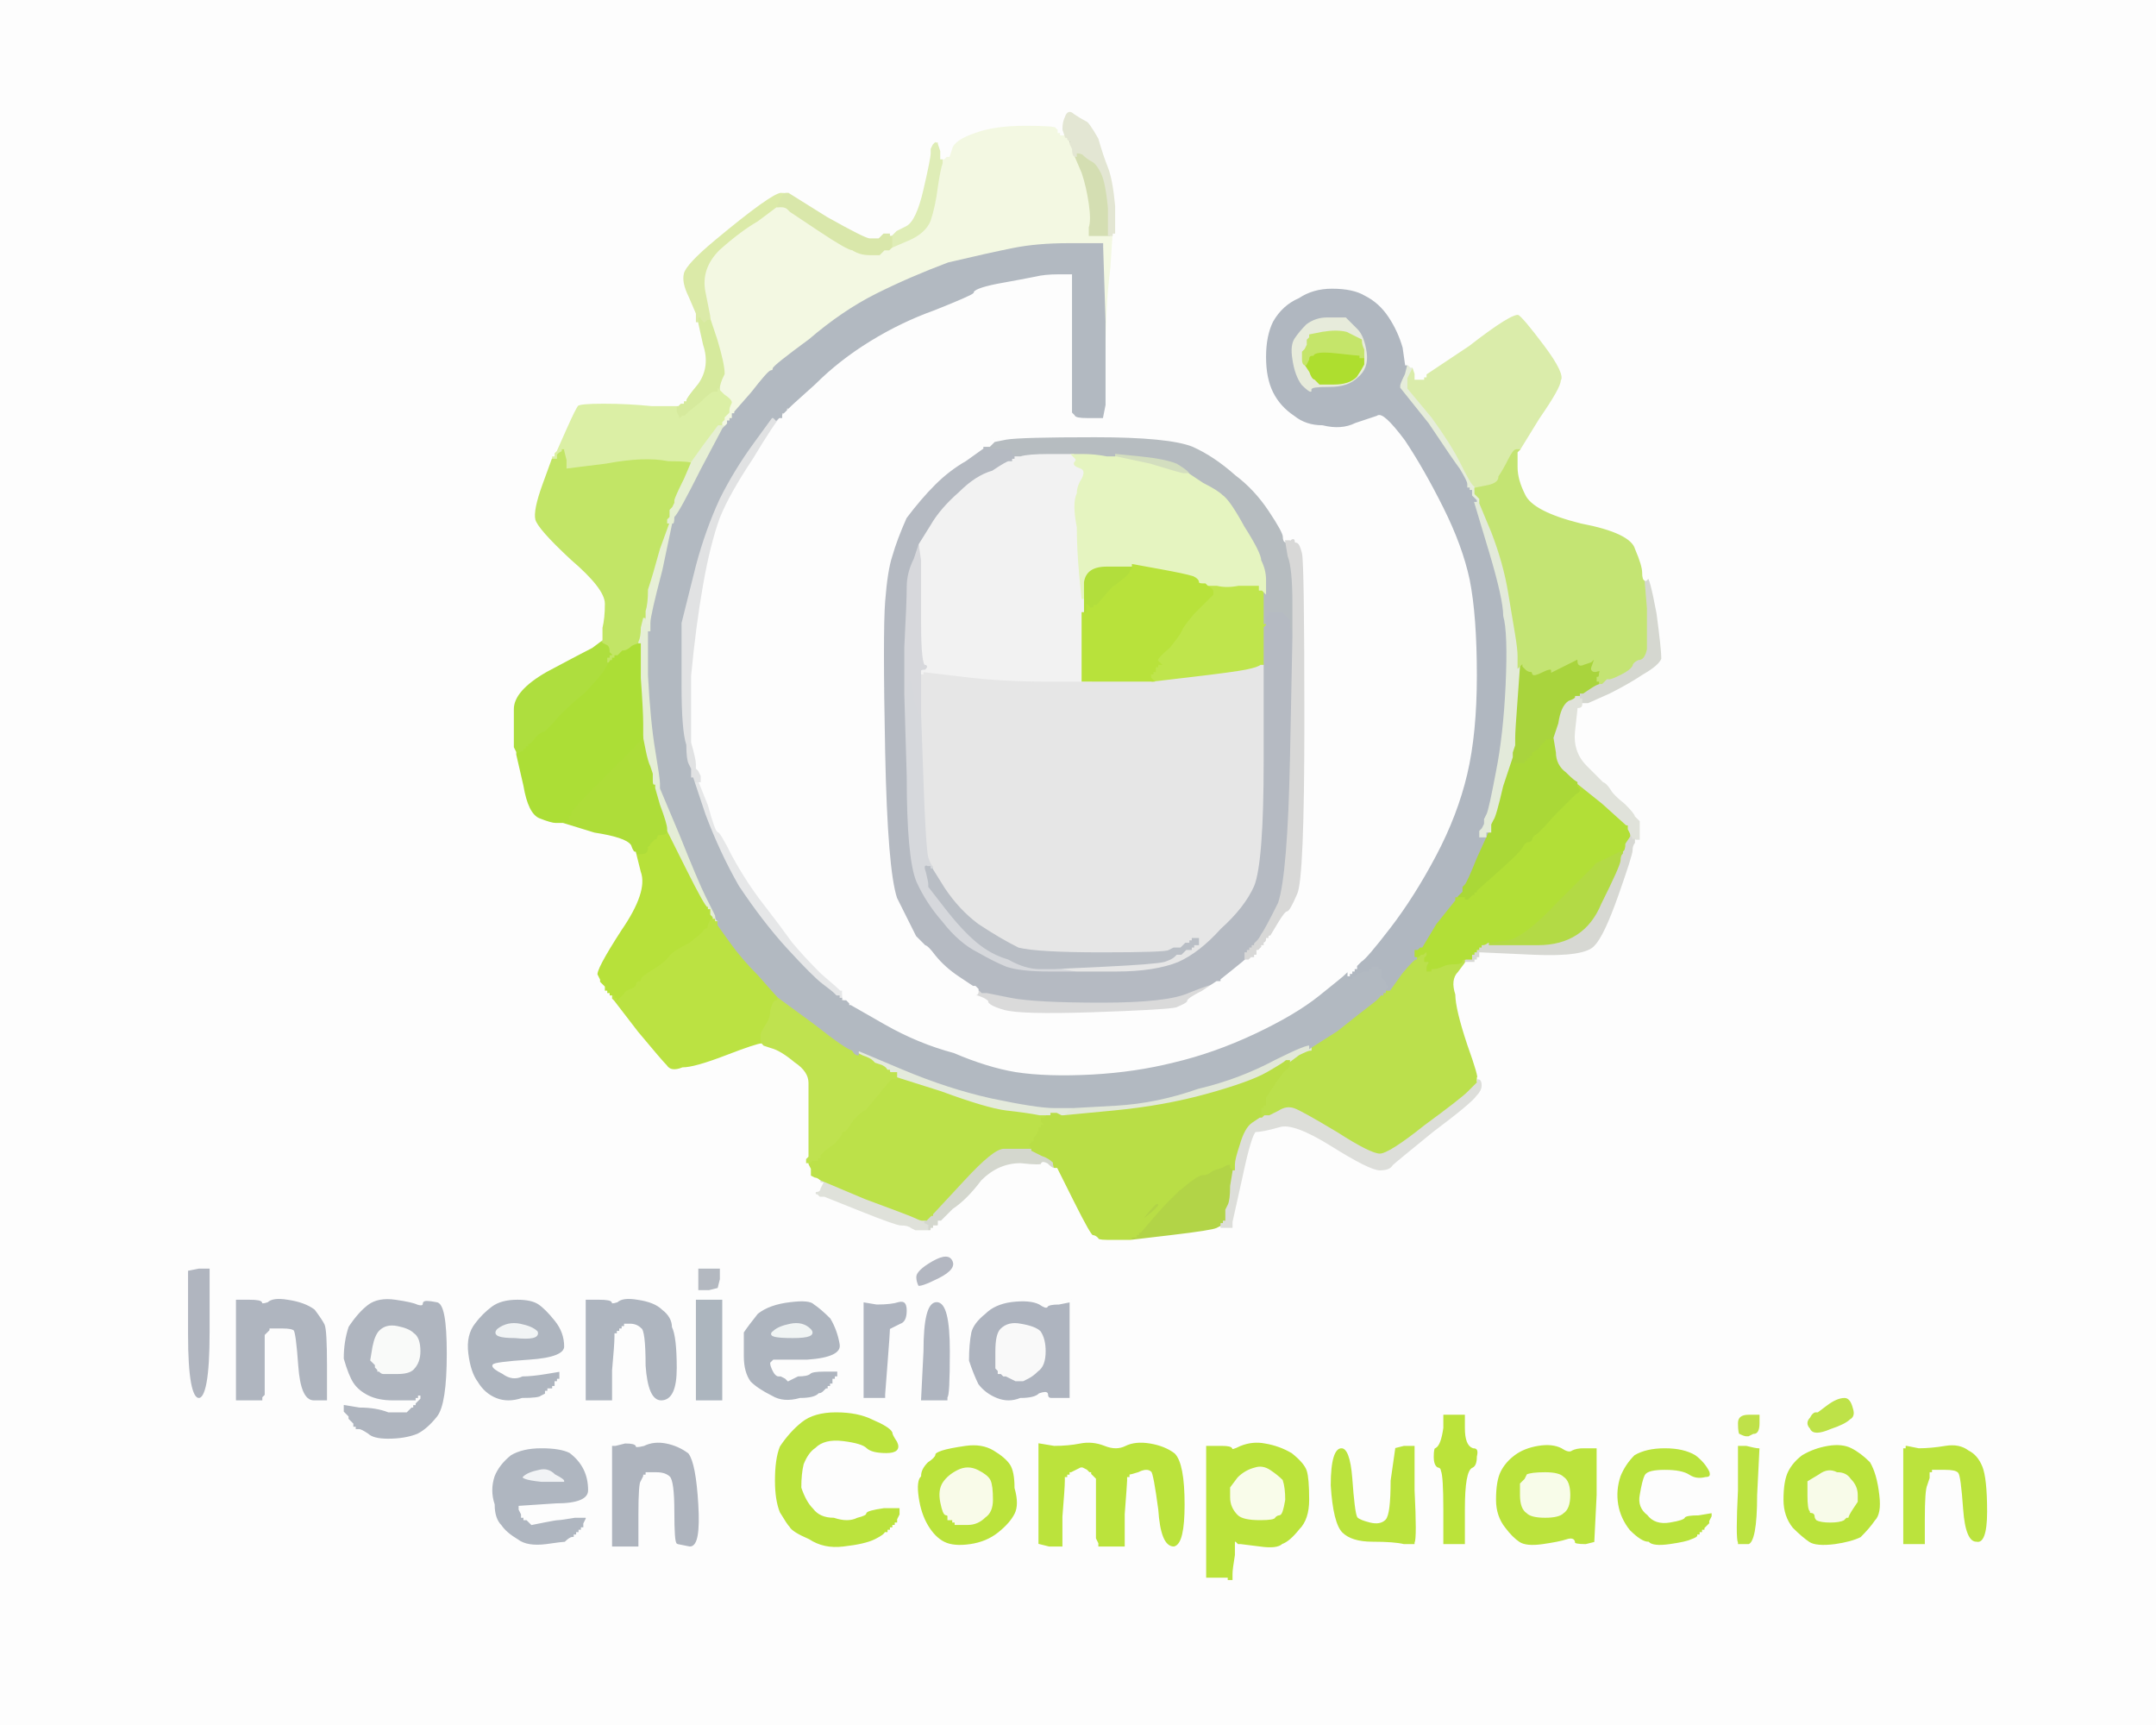 <!-- Created with clker.com Auto tracing tool http://www.clker.com) --> 
<svg 
   xmlns='http://www.w3.org/2000/svg'
   width='900'
   height='720'>
<rect width="100%" height="100%" fill="#333333" stroke="none"/>
<path style='opacity:1;fill:#BCE149;fill-rule:evenodd;stroke:#BCE149;stroke-width:1px;stroke-linecap:butt;stroke-linejoin:miter;stroke-opacity:1;' d='M 372 449 L 371 447 L 372 447 Q 373 448 373 448 L 373 448 L 373 448 L 374 448 L 374 448 L 374 449 L 393 455 Q 412 462 420 463 Q 429 464 434 465 L 439 465 L 439 465 L 439 466 L 438 466 L 437 466 L 436 467 L 435 467 L 435 468 L 436 469 L 436 469 L 436 470 L 436 470 L 436 470 L 435 470 L 435 470 L 435 471 L 434 471 L 434 471 L 434 472 L 434 472 L 434 472 L 433 474 L 432 475 L 432 477 Q 432 479 431 480 L 431 480 L 427 480 Q 423 480 419 480 Q 415 480 403 493 L 390 507 L 390 507 L 390 508 L 390 508 L 390 508 L 389 508 L 389 508 L 388 509 L 387 510 L 386 510 L 386 510 L 385 510 Q 384 510 364 502 L 343 494 L 343 494 Q 342 493 342 493 L 342 493 L 342 493 Q 341 492 340 492 L 338 491 L 338 490 L 338 488 L 337 486 L 337 485 L 338 485 L 338 484 L 338 484 L 338 484 L 340 484 L 341 484 L 341 483 L 342 483 L 342 483 L 342 482 L 342 482 L 342 482 L 343 481 L 344 480 L 344 480 Q 344 480 348 477 Q 351 474 351 473 Q 351 472 352 472 Q 353 472 356 467 Q 360 463 361 463 Q 362 462 366 457 Q 370 452 371 452 Q 372 451 372 449 z 
M 430 477 Q 430 477 431 477 Q 431 478 430 478 L 430 478 L 430 477 z 
'/>
<path style='opacity:1;fill:#BCE341;fill-rule:evenodd;stroke:#BCE341;stroke-width:1px;stroke-linecap:butt;stroke-linejoin:miter;stroke-opacity:1;' d='M 725 622 L 725 603 L 729 603 Q 733 604 734 604 L 735 604 L 734 624 Q 734 644 730 645 L 725 645 L 725 644 Q 724 642 725 622 z 
'/>
<path style='opacity:1;fill:#F3F8E2;fill-rule:evenodd;stroke:#F3F8E2;stroke-width:1px;stroke-linecap:butt;stroke-linejoin:miter;stroke-opacity:1;' d='M 442 54 L 442 54 L 442 55 L 442 55 L 443 55 L 443 56 L 444 56 Q 444 56 444 57 L 445 57 L 445 57 Q 445 58 446 58 L 446 58 L 446 59 Q 446 60 447 60 L 447 60 L 448 62 Q 448 65 449 65 L 449 65 L 452 72 Q 454 78 455 85 Q 456 92 455 95 L 455 98 L 458 98 L 460 98 L 461 98 L 462 98 L 462 98 L 463 98 L 463 98 L 464 98 L 464 98 L 464 98 L 464 97 L 465 97 L 464 112 Q 462 128 462 146 L 462 164 L 461 164 L 461 164 L 461 134 L 460 103 L 460 103 L 460 102 L 446 102 Q 433 102 423 104 Q 413 106 396 110 Q 380 116 366 123 Q 352 130 338 142 Q 323 153 323 154 Q 323 155 322 155 Q 321 155 314 164 L 307 172 L 307 173 L 306 173 L 306 174 L 306 175 L 305 175 L 305 176 L 305 176 L 304 176 L 304 176 L 304 176 L 304 177 L 304 177 L 303 178 L 302 179 L 302 179 L 302 179 L 302 178 L 302 178 L 301 178 L 301 178 L 301 176 L 302 175 L 302 175 L 302 174 L 302 174 L 302 174 L 303 173 L 304 172 L 304 171 Q 304 170 305 168 Q 305 167 302 165 L 300 163 L 300 162 Q 300 160 302 156 Q 302 152 299 142 L 296 133 L 296 132 L 296 132 L 294 122 Q 292 112 300 104 Q 309 96 316 92 Q 324 86 324 86 L 325 86 L 326 86 Q 328 86 329 87 L 330 88 L 342 96 Q 354 104 356 104 Q 359 106 363 106 L 367 106 L 368 105 L 369 104 L 370 104 L 371 104 L 372 103 L 372 103 L 379 100 Q 386 97 388 92 Q 390 86 391 78 Q 392 71 393 68 L 393 66 L 393 66 L 394 66 L 394 66 L 394 66 L 395 65 L 396 65 L 397 62 Q 398 58 407 55 Q 415 52 428 52 Q 441 52 441 53 Q 442 54 442 54 z 
'/>
<path style='opacity:1;fill:#BAE33C;fill-rule:evenodd;stroke:#BAE33C;stroke-width:1px;stroke-linecap:butt;stroke-linejoin:miter;stroke-opacity:1;' d='M 709 632 L 715 631 L 715 633 L 714 635 L 714 635 L 714 636 L 714 636 L 714 636 L 713 637 L 712 638 L 712 638 L 712 638 L 712 639 L 712 639 L 711 639 L 711 640 L 711 640 L 710 640 L 710 640 L 710 640 L 710 641 L 710 641 L 709 641 Q 709 642 706 643 Q 704 644 697 645 Q 690 646 688 644 Q 685 644 680 639 Q 676 634 675 628 Q 674 622 676 616 Q 678 611 682 607 Q 687 604 695 604 Q 703 604 708 607 Q 712 610 714 614 Q 715 617 712 617 Q 708 618 705 616 Q 702 614 695 614 Q 688 614 687 616 Q 686 618 685 624 Q 684 629 688 632 Q 691 636 697 635 Q 703 634 703 633 Q 704 632 709 632 z 
'/>
<path style='opacity:1;fill:#AAD837;fill-rule:evenodd;stroke:#AAD837;stroke-width:1px;stroke-linecap:butt;stroke-linejoin:miter;stroke-opacity:1;' d='M 648 308 L 649 308 L 650 314 Q 650 319 654 322 Q 658 326 659 326 L 659 327 L 659 328 Q 660 329 660 330 Q 660 331 658 332 Q 656 334 649 341 Q 642 349 641 349 Q 640 350 640 351 Q 639 352 638 352 Q 637 352 636 354 Q 635 356 626 364 L 617 372 L 617 373 L 616 373 L 616 373 L 616 374 L 616 374 L 616 374 L 615 374 L 615 374 L 614 375 L 613 376 L 612 376 L 611 376 L 611 375 L 610 375 L 610 375 L 610 376 L 610 376 L 610 376 L 609 376 L 609 376 L 609 375 L 608 375 L 608 375 L 608 375 L 608 375 L 608 374 L 608 374 L 608 374 L 609 373 L 610 372 L 610 371 L 610 370 L 611 369 Q 612 368 616 358 L 621 347 L 621 347 L 622 347 L 622 346 L 622 344 L 623 342 Q 624 341 627 328 L 631 316 L 631 317 L 632 318 L 632 318 L 632 318 L 633 318 L 634 318 L 635 318 L 636 318 L 636 317 L 636 317 L 637 317 L 637 316 L 637 316 L 638 316 L 638 316 L 638 316 L 638 315 L 638 315 L 639 315 L 639 314 L 642 312 Q 645 308 646 308 Q 648 308 648 308 z 
'/>
<path style='opacity:1;fill:#E6E6E6;fill-rule:evenodd;stroke:#E6E6E6;stroke-width:1px;stroke-linecap:butt;stroke-linejoin:miter;stroke-opacity:1;' d='M 526 277 L 528 277 L 528 318 Q 528 360 524 370 Q 520 379 510 388 Q 501 398 492 402 Q 482 406 466 406 L 449 406 L 449 406 L 449 406 L 444 405 L 440 404 L 440 404 L 440 404 L 461 403 Q 482 402 486 401 Q 489 400 490 399 L 491 398 L 492 398 L 493 398 L 494 397 L 495 396 L 496 396 L 497 396 L 497 395 L 498 395 L 498 394 L 498 393 L 497 393 L 497 394 L 496 394 L 495 394 L 494 395 L 493 396 L 492 396 L 490 396 L 488 397 Q 487 398 460 398 Q 433 398 425 396 Q 417 392 408 386 Q 400 380 394 371 L 389 363 L 389 362 Q 388 362 388 362 L 388 362 L 388 360 Q 388 359 386 356 Q 386 354 385 326 L 384 298 L 384 290 L 384 281 L 384 281 L 384 281 L 385 281 L 385 280 L 402 282 Q 418 284 437 284 L 456 284 L 456 284 L 456 284 L 468 284 L 481 284 L 498 282 Q 515 280 520 279 Q 525 278 526 277 z 
'/>
<path style='opacity:1;fill:#BBE04C;fill-rule:evenodd;stroke:#BBE04C;stroke-width:1px;stroke-linecap:butt;stroke-linejoin:miter;stroke-opacity:1;' d='M 593 398 L 594 398 L 595 397 Q 596 397 596 400 Q 596 403 596 404 L 596 405 L 597 405 L 597 404 L 597 404 L 598 404 L 598 404 Q 600 404 602 403 Q 604 402 607 401 Q 610 400 612 400 L 613 400 L 613 400 L 612 401 L 612 401 L 612 402 L 612 402 L 612 402 L 609 406 Q 606 409 608 415 Q 608 421 613 436 Q 618 450 617 450 Q 617 450 617 451 L 617 451 L 617 452 Q 616 453 613 456 Q 610 459 595 470 Q 580 482 576 482 Q 572 482 558 473 Q 543 464 540 463 Q 537 462 534 464 L 530 466 L 529 466 L 528 466 L 527 467 L 526 467 L 526 467 L 526 466 L 526 466 L 526 466 L 526 466 L 526 465 L 526 464 L 526 462 L 527 462 L 527 462 L 527 461 L 528 461 L 528 460 L 528 460 L 527 460 L 527 460 L 527 459 L 528 459 L 528 459 L 528 458 L 528 458 Q 528 458 531 454 Q 534 450 536 447 L 537 444 L 537 444 Q 538 444 538 444 L 538 443 L 542 440 Q 546 438 547 438 L 547 437 L 558 430 Q 568 422 572 419 Q 576 416 576 415 L 576 415 L 577 415 L 577 414 L 577 414 L 578 414 L 578 414 L 578 413 L 578 413 L 578 413 L 579 412 L 579 412 L 585 406 Q 590 400 591 400 L 591 399 L 591 399 Q 592 399 592 398 L 592 398 L 593 398 z 
'/>
<path style='opacity:1;fill:#F9FAF9;fill-rule:evenodd;stroke:#F9FAF9;stroke-width:1px;stroke-linecap:butt;stroke-linejoin:miter;stroke-opacity:1;' d='M 158 573 L 157 573 L 157 572 L 156 571 L 156 571 L 156 570 L 156 570 L 156 570 L 155 569 L 154 568 L 155 562 Q 156 557 158 555 Q 161 552 166 553 Q 171 554 173 556 Q 176 558 176 564 Q 176 569 173 572 Q 171 574 166 574 Q 160 574 160 574 Q 159 574 158 573 z 
'/>
<path style='opacity:1;fill:#F8FCE9;fill-rule:evenodd;stroke:#F8FCE9;stroke-width:1px;stroke-linecap:butt;stroke-linejoin:miter;stroke-opacity:1;' d='M 634 624 L 634 619 L 635 618 L 636 617 L 637 615 Q 639 614 645 614 Q 651 614 653 616 Q 656 618 656 624 Q 656 630 653 632 Q 651 634 645 634 Q 639 634 637 632 Q 634 630 634 624 z 
'/>
<path style='opacity:1;fill:#E6EDDA;fill-rule:evenodd;stroke:#E6EDDA;stroke-width:1px;stroke-linecap:butt;stroke-linejoin:miter;stroke-opacity:1;' d='M 586 156 L 587 152 L 588 152 Q 588 152 589 153 L 590 153 L 590 154 L 590 154 L 589 156 L 588 158 L 588 160 L 588 162 L 598 174 Q 606 185 610 193 Q 614 201 615 202 L 616 203 L 616 204 L 616 204 L 616 204 L 616 204 L 616 205 L 617 205 L 617 206 L 618 208 L 618 209 L 618 210 L 617 210 L 616 210 L 616 210 L 616 209 L 615 208 L 614 207 L 614 206 L 614 205 L 613 205 L 613 204 L 613 204 L 612 204 L 612 202 Q 612 201 609 196 Q 606 192 596 177 L 584 162 L 584 161 Q 584 160 586 156 z 
'/>
<path style='opacity:1;fill:#AEB5BF;fill-rule:evenodd;stroke:#AEB5BF;stroke-width:1px;stroke-linecap:butt;stroke-linejoin:miter;stroke-opacity:1;' d='M 337 568 L 323 568 L 322 569 Q 322 570 323 572 Q 324 574 325 574 L 326 574 L 328 575 L 329 576 L 333 574 Q 337 574 338 573 Q 339 572 344 572 L 350 572 L 350 574 L 350 575 L 349 575 L 349 576 L 349 576 L 348 576 L 348 577 L 348 578 L 347 578 L 347 578 L 347 579 L 346 579 L 346 579 L 346 580 L 346 580 L 346 580 L 345 580 L 345 580 L 344 581 Q 343 582 342 582 Q 340 584 334 584 Q 327 586 322 583 Q 316 580 313 577 Q 310 573 310 566 Q 310 558 310 556 Q 312 553 316 548 Q 321 544 330 543 Q 338 542 340 544 Q 343 546 347 550 Q 350 555 351 561 Q 352 567 337 568 z 
M 330 553 Q 335 552 338 555 Q 341 558 331 558 Q 320 558 323 556 Q 325 554 330 553 z 
'/>
<path style='opacity:1;fill:#AEB4BF;fill-rule:evenodd;stroke:#AEB4BF;stroke-width:1px;stroke-linecap:butt;stroke-linejoin:miter;stroke-opacity:1;' d='M 442 544 L 447 543 L 447 564 L 447 584 L 444 584 Q 441 584 439 584 Q 437 584 437 582 Q 437 581 434 582 Q 432 584 426 584 Q 421 586 416 584 Q 411 582 408 578 Q 406 574 404 568 Q 404 561 405 556 Q 406 552 411 548 Q 415 544 422 543 Q 430 542 434 544 Q 437 546 437 545 Q 438 544 442 544 z 
M 429 575 L 427 576 L 426 576 L 424 576 L 422 575 L 420 574 L 420 574 L 420 574 L 419 574 L 419 574 L 418 573 L 417 573 L 417 572 L 416 571 L 416 571 L 416 570 L 416 570 L 416 570 L 416 564 Q 416 557 418 555 Q 421 552 426 553 Q 432 554 434 556 Q 436 559 436 564 Q 436 570 433 572 Q 431 574 429 575 z 
'/>
<path style='opacity:1;fill:#BBE33D;fill-rule:evenodd;stroke:#BBE33D;stroke-width:1px;stroke-linecap:butt;stroke-linejoin:miter;stroke-opacity:1;' d='M 580 618 L 582 604 L 582 604 L 582 604 L 586 603 L 591 603 L 591 622 Q 592 642 591 644 L 591 645 L 586 645 Q 582 644 573 644 Q 564 644 560 640 Q 556 636 555 620 Q 555 604 560 604 Q 564 604 565 617 Q 566 631 567 633 Q 568 634 572 635 Q 576 636 578 634 Q 580 632 580 618 z 
'/>
<path style='opacity:1;fill:#AEB5BF;fill-rule:evenodd;stroke:#AEB5BF;stroke-width:1px;stroke-linecap:butt;stroke-linejoin:miter;stroke-opacity:1;' d='M 228 573 L 234 572 L 234 573 L 234 573 L 235 573 L 235 574 L 235 574 L 234 574 L 234 575 L 234 576 L 233 576 L 233 576 L 233 577 L 232 577 L 232 578 L 232 579 L 231 579 L 231 580 L 230 580 L 229 580 L 229 581 L 228 581 L 228 581 L 228 582 L 228 582 Q 228 582 226 583 Q 225 584 218 584 Q 212 586 207 584 Q 202 582 199 577 Q 196 573 195 565 Q 194 557 198 552 Q 201 548 205 545 Q 209 542 216 542 Q 222 542 225 544 Q 228 546 232 551 Q 236 556 236 562 Q 236 567 221 568 Q 206 569 206 570 Q 206 571 210 573 Q 214 576 218 574 Q 222 574 228 573 z 
M 208 555 Q 212 552 217 553 Q 222 554 224 556 Q 225 559 215 558 Q 205 558 208 555 z 
'/>
<path style='opacity:1;fill:#B3B7C1;fill-rule:evenodd;stroke:#B3B7C1;stroke-width:1px;stroke-linecap:butt;stroke-linejoin:miter;stroke-opacity:1;' d='M 389 526 Q 396 522 398 526 Q 400 530 392 534 Q 384 538 383 537 Q 382 535 382 533 Q 382 530 389 526 z 
'/>
<path style='opacity:1;fill:#BFE54C;fill-rule:evenodd;stroke:#BFE54C;stroke-width:1px;stroke-linecap:butt;stroke-linejoin:miter;stroke-opacity:1;' d='M 524 244 L 526 244 L 526 245 L 526 246 L 527 246 L 527 246 L 528 247 L 528 247 L 528 254 L 528 260 L 529 260 L 529 260 L 529 261 L 528 262 L 528 268 Q 528 274 528 276 L 528 277 L 526 277 Q 525 278 520 279 Q 515 280 498 282 L 481 284 L 481 284 L 480 283 L 480 282 L 480 281 L 481 281 L 481 280 L 481 280 L 482 280 L 482 279 L 482 278 L 483 278 L 483 278 L 483 277 L 484 277 L 483 276 Q 482 275 488 270 Q 492 265 493 263 Q 493 262 498 256 Q 504 250 504 250 L 504 250 L 505 249 L 506 248 L 506 247 Q 506 246 504 245 L 503 244 L 508 244 Q 512 245 517 244 Q 521 244 524 244 z 
'/>
<path style='opacity:1;fill:#B2D447;fill-rule:evenodd;stroke:#B2D447;stroke-width:1px;stroke-linecap:butt;stroke-linejoin:miter;stroke-opacity:1;' d='M 515 488 L 515 489 L 514 495 Q 514 501 513 503 L 512 505 L 512 508 L 512 510 L 511 510 L 511 510 L 511 511 L 510 511 L 510 512 L 510 512 L 510 512 Q 510 512 508 513 Q 506 514 489 516 L 472 518 L 472 517 L 472 516 L 473 516 L 474 516 L 474 515 L 474 515 L 475 515 L 475 514 L 475 514 L 476 514 L 476 512 L 476 511 L 477 509 Q 478 506 480 504 Q 482 502 484 502 Q 485 502 485 501 Q 485 500 488 500 Q 490 500 495 495 Q 500 490 502 490 Q 504 490 505 489 Q 506 488 510 487 Q 513 485 514 486 Q 514 488 514 487 Q 514 487 515 488 z 
'/>
<path style='opacity:1;fill:#BBE33B;fill-rule:evenodd;stroke:#BBE33B;stroke-width:1px;stroke-linecap:butt;stroke-linejoin:miter;stroke-opacity:1;' d='M 403 603 Q 410 602 415 605 Q 420 608 422 611 Q 424 614 424 621 Q 426 628 424 632 Q 422 636 417 640 Q 412 644 405 645 Q 398 646 394 644 Q 390 642 387 637 Q 384 632 383 625 Q 382 618 384 616 Q 384 613 387 610 Q 390 608 390 607 Q 390 606 393 605 Q 396 604 403 603 z 
M 404 636 L 399 636 L 399 635 L 398 635 L 398 635 L 398 634 L 397 634 L 396 634 L 396 633 Q 396 632 395 632 Q 394 632 393 627 Q 392 622 394 619 Q 396 616 400 614 Q 404 612 408 614 Q 412 616 413 618 Q 414 620 414 626 Q 414 631 411 633 Q 408 636 404 636 z 
'/>
<path style='opacity:1;fill:#F0F4F4;fill-rule:evenodd;stroke:#F0F4F4;stroke-width:1px;stroke-linecap:butt;stroke-linejoin:miter;stroke-opacity:1;' d='M 330 553 Q 335 552 338 555 Q 341 558 331 558 Q 320 558 323 556 Q 325 554 330 553 z 
'/>
<path style='opacity:1;fill:#E7EBDB;fill-rule:evenodd;stroke:#E7EBDB;stroke-width:1px;stroke-linecap:butt;stroke-linejoin:miter;stroke-opacity:1;' d='M 554 132 Q 559 132 562 132 Q 564 134 567 137 Q 570 140 571 147 Q 572 154 567 158 Q 563 162 555 162 Q 547 162 548 163 Q 548 164 547 164 Q 546 164 543 161 Q 540 157 539 150 Q 538 144 540 141 Q 542 138 545 135 Q 549 132 554 132 z 
M 569 146 L 569 149 L 569 152 Q 568 154 566 157 Q 563 160 557 160 L 551 160 L 550 159 L 549 158 L 549 158 Q 548 158 547 155 L 545 152 L 545 152 Q 544 152 544 150 L 544 147 L 545 146 L 546 144 L 546 143 L 546 142 L 547 141 L 547 140 L 552 139 Q 558 138 562 139 Q 566 141 568 142 Q 568 144 569 146 z 
'/>
<path style='opacity:1;fill:#BBE33C;fill-rule:evenodd;stroke:#BBE33C;stroke-width:1px;stroke-linecap:butt;stroke-linejoin:miter;stroke-opacity:1;' d='M 661 604 L 665 604 L 666 604 L 667 604 L 667 624 L 666 644 L 666 644 L 666 644 L 662 645 Q 657 645 657 644 Q 657 642 654 643 Q 651 644 644 645 Q 637 646 634 644 Q 631 642 628 638 Q 624 633 624 626 Q 624 618 626 614 Q 628 610 632 607 Q 636 604 642 603 Q 648 602 652 604 Q 655 606 656 605 Q 658 604 661 604 z 
M 634 624 L 634 619 L 635 618 L 636 617 L 637 615 Q 639 614 645 614 Q 651 614 653 616 Q 656 618 656 624 Q 656 630 653 632 Q 651 634 645 634 Q 639 634 637 632 Q 634 630 634 624 z 
'/>
<path style='opacity:1;fill:#B2DE3C;fill-rule:evenodd;stroke:#B2DE3C;stroke-width:1px;stroke-linecap:butt;stroke-linejoin:miter;stroke-opacity:1;' d='M 472 236 L 473 236 L 473 236 Q 473 236 473 237 Q 474 237 473 238 Q 472 238 472 239 Q 472 240 464 246 L 458 253 L 457 253 L 457 254 L 457 254 L 456 254 L 456 254 L 456 254 L 456 255 L 456 255 L 455 254 L 454 253 L 454 254 L 454 256 L 453 256 L 452 256 L 452 253 L 452 250 L 452 243 Q 453 236 462 236 Q 471 236 472 236 z 
'/>
<path style='opacity:1;fill:#BBE33D;fill-rule:evenodd;stroke:#BBE33D;stroke-width:1px;stroke-linecap:butt;stroke-linejoin:miter;stroke-opacity:1;' d='M 812 614 L 809 614 L 808 614 L 807 614 L 807 615 L 806 615 L 806 616 L 806 617 L 805 620 Q 804 622 804 634 L 804 645 L 799 645 L 794 645 L 794 624 L 794 604 L 795 604 L 795 604 L 795 603 L 796 603 L 801 604 Q 806 604 812 603 Q 818 602 822 605 Q 826 607 828 612 Q 830 617 830 631 Q 830 645 825 644 Q 820 644 819 630 Q 818 616 817 615 Q 816 614 812 614 z 
'/>
<path style='opacity:1;fill:#DADADA;fill-rule:evenodd;stroke:#DADADA;stroke-width:1px;stroke-linecap:butt;stroke-linejoin:miter;stroke-opacity:1;' d='M 510 409 L 510 409 L 510 410 Q 510 410 509 410 L 509 410 L 508 410 Q 508 410 502 414 Q 496 417 496 418 Q 496 419 491 421 Q 486 422 456 423 Q 426 424 419 422 Q 412 420 412 418 Q 411 417 408 416 Q 406 416 407 415 L 408 414 L 408 414 L 408 414 L 407 413 L 407 412 L 408 412 L 409 412 L 409 413 L 410 413 L 410 413 L 410 414 L 411 414 L 412 414 L 422 416 Q 432 418 460 418 Q 487 418 498 413 Q 510 408 510 409 z 
'/>
<path style='opacity:1;fill:#AFB5C0;fill-rule:evenodd;stroke:#AFB5C0;stroke-width:1px;stroke-linecap:butt;stroke-linejoin:miter;stroke-opacity:1;' d='M 371 569 L 370 582 L 370 583 L 370 584 L 369 584 L 368 584 L 366 584 L 363 584 L 362 584 L 360 584 L 360 564 L 360 543 L 366 544 Q 372 544 375 543 Q 379 542 379 547 Q 379 552 376 553 Q 374 554 372 555 Q 372 556 371 569 z 
'/>
<path style='opacity:1;fill:#E6E7E8;fill-rule:evenodd;stroke:#E6E7E8;stroke-width:1px;stroke-linecap:butt;stroke-linejoin:miter;stroke-opacity:1;' d='M 289 324 L 290 324 L 290 324 Q 290 324 290 325 L 291 325 L 291 325 Q 291 326 292 326 L 292 326 L 296 336 Q 299 347 300 347 Q 301 347 306 357 Q 312 368 319 377 Q 326 386 331 393 Q 336 399 343 406 Q 350 412 351 413 L 352 413 L 352 415 L 352 417 L 353 417 L 354 418 L 354 418 L 354 418 L 355 419 L 355 420 L 354 420 L 353 420 L 353 419 L 352 419 L 352 419 L 352 418 L 352 418 L 352 418 L 351 418 L 351 418 L 351 417 L 350 417 L 350 417 L 350 416 L 350 416 L 350 416 L 349 416 L 349 416 L 348 415 Q 347 414 343 411 Q 339 408 328 396 Q 318 385 308 370 Q 300 356 294 340 L 289 325 L 289 324 z 
'/>
<path style='opacity:1;fill:#E4EDD6;fill-rule:evenodd;stroke:#E4EDD6;stroke-width:1px;stroke-linecap:butt;stroke-linejoin:miter;stroke-opacity:1;' d='M 275 336 L 273 329 L 274 329 Q 276 329 276 329 L 276 329 L 284 348 Q 292 368 295 374 Q 298 380 298 380 L 298 380 L 299 381 L 299 382 L 300 382 L 301 382 L 301 384 L 300 385 L 300 386 L 300 386 L 300 386 L 299 386 L 299 385 L 298 385 L 298 385 L 298 384 L 298 384 L 298 384 L 297 384 L 297 384 L 297 383 L 296 382 L 296 381 L 296 380 L 295 380 L 295 380 L 295 379 Q 294 379 286 363 L 278 347 L 278 346 Q 278 344 275 336 z 
'/>
<path style='opacity:1;fill:#E7EFD7;fill-rule:evenodd;stroke:#E7EFD7;stroke-width:1px;stroke-linecap:butt;stroke-linejoin:miter;stroke-opacity:1;' d='M 275 229 L 279 218 L 280 218 Q 281 218 281 219 L 281 219 L 277 238 Q 272 257 272 260 L 272 264 L 271 264 L 271 264 L 271 262 Q 271 261 270 261 Q 269 261 269 260 L 269 258 L 269 255 Q 270 252 270 246 Q 272 240 275 229 z 
'/>
<path style='opacity:1;fill:#D6EA9D;fill-rule:evenodd;stroke:#D6EA9D;stroke-width:1px;stroke-linecap:butt;stroke-linejoin:miter;stroke-opacity:1;' d='M 291 134 L 291 132 L 292 132 L 293 132 L 293 133 L 294 134 L 294 134 L 294 134 L 295 133 L 296 133 L 299 142 Q 302 152 302 156 Q 300 160 300 162 L 300 163 L 300 164 Q 300 164 298 164 Q 297 164 293 168 L 288 172 L 288 172 L 288 172 L 287 173 L 286 174 L 286 174 L 286 174 L 285 174 L 285 174 L 284 175 L 283 175 L 283 174 L 282 172 L 282 170 L 282 169 L 283 169 L 284 168 L 284 168 L 284 168 L 285 168 L 285 168 L 285 167 L 286 167 L 286 167 Q 286 166 291 160 Q 296 153 293 144 L 291 135 L 291 134 z 
'/>
<path style='opacity:1;fill:#DFE1DA;fill-rule:evenodd;stroke:#DFE1DA;stroke-width:1px;stroke-linecap:butt;stroke-linejoin:miter;stroke-opacity:1;' d='M 342 495 L 342 493 L 361 501 Q 380 508 382 509 Q 384 510 385 510 L 386 510 L 386 510 L 386 510 L 388 511 Q 390 512 390 512 L 390 512 L 390 512 Q 390 512 389 512 L 389 513 L 389 513 L 388 513 L 388 514 L 388 514 L 385 514 L 382 514 L 380 513 Q 379 512 376 512 Q 374 512 359 506 L 344 500 L 343 500 L 342 500 L 341 499 Q 340 499 340 498 Q 340 497 341 497 Q 342 497 342 495 z 
'/>
<path style='opacity:1;fill:#A9D43D;fill-rule:evenodd;stroke:#A9D43D;stroke-width:1px;stroke-linecap:butt;stroke-linejoin:miter;stroke-opacity:1;' d='M 664 276 L 664 276 L 665 275 L 666 275 L 666 277 Q 666 278 668 279 Q 669 279 668 281 Q 668 283 667 283 L 667 284 L 667 284 L 668 284 L 668 285 L 668 286 L 668 286 Q 667 286 664 288 L 661 290 L 661 290 L 660 290 L 660 290 L 660 290 L 660 291 L 660 291 L 659 291 L 659 291 L 658 291 Q 658 292 655 293 Q 652 295 651 302 L 649 308 L 648 308 Q 648 308 646 308 Q 645 308 642 312 L 639 314 L 639 315 L 638 315 L 638 315 L 638 316 L 638 316 L 638 316 L 637 316 L 637 316 L 637 317 L 636 317 L 636 317 L 636 318 L 635 318 L 634 318 L 633 318 L 632 318 L 632 318 L 632 318 L 631 317 L 631 316 L 631 314 L 632 311 L 632 308 Q 632 305 633 292 L 634 278 L 634 278 L 634 278 L 635 277 L 636 276 L 636 277 L 636 278 L 637 279 Q 638 280 639 280 Q 640 280 640 281 Q 640 282 645 280 Q 650 277 649 279 Q 648 280 652 278 Q 656 276 658 274 Q 660 272 661 273 Q 662 273 660 276 Q 659 278 661 277 Q 664 276 664 276 z 
'/>
<path style='opacity:1;fill:#D4D7CE;fill-rule:evenodd;stroke:#D4D7CE;stroke-width:1px;stroke-linecap:butt;stroke-linejoin:miter;stroke-opacity:1;' d='M 427 480 L 431 480 L 435 482 Q 438 483 440 485 Q 440 487 441 488 L 441 488 L 440 488 Q 439 488 437 486 Q 435 485 435 486 Q 435 487 426 486 Q 417 486 410 493 Q 404 501 398 505 L 393 510 L 393 510 L 392 510 L 392 511 L 392 512 L 391 512 L 391 512 L 391 513 L 390 513 L 390 513 L 390 514 L 389 514 L 388 514 L 388 513 L 388 512 L 389 512 L 389 512 L 388 511 L 386 510 L 386 510 L 386 510 L 386 510 L 387 510 L 388 509 L 389 508 L 389 508 L 390 508 L 390 508 L 390 508 L 390 507 L 390 507 L 403 493 Q 415 480 419 480 Q 423 480 427 480 z 
'/>
<path style='opacity:1;fill:#E2E8D9;fill-rule:evenodd;stroke:#E2E8D9;stroke-width:1px;stroke-linecap:butt;stroke-linejoin:miter;stroke-opacity:1;' d='M 547 437 L 547 437 L 547 438 Q 546 438 542 440 L 538 443 L 538 443 Q 537 444 537 444 L 537 444 L 536 444 Q 535 444 528 448 Q 522 452 504 457 Q 486 462 465 464 L 444 466 L 444 466 L 444 465 L 445 464 L 445 463 L 446 463 L 448 462 L 448 462 L 448 462 L 466 461 Q 483 460 500 454 Q 517 450 533 442 Q 549 434 549 435 Q 549 436 548 436 Q 547 436 547 437 z 
'/>
<path style='opacity:1;fill:#DFEDB7;fill-rule:evenodd;stroke:#DFEDB7;stroke-width:1px;stroke-linecap:butt;stroke-linejoin:miter;stroke-opacity:1;' d='M 390 59 L 390 58 L 390 58 L 390 58 L 391 58 L 391 58 L 391 59 L 392 59 L 392 59 L 392 60 L 392 60 L 392 60 L 393 63 L 393 66 L 393 68 Q 392 71 391 78 Q 390 86 388 92 Q 386 97 379 100 L 372 103 L 372 102 L 372 102 L 371 102 L 371 102 L 371 101 L 372 101 L 372 100 L 372 99 L 371 99 L 371 98 L 371 98 L 371 98 L 371 98 L 372 98 L 372 98 L 372 98 L 373 97 L 374 96 L 378 94 Q 382 92 385 79 Q 388 66 388 64 L 388 62 L 389 60 L 390 59 L 390 59 z 
'/>
<path style='opacity:1;fill:#AEDE3E;fill-rule:evenodd;stroke:#AEDE3E;stroke-width:1px;stroke-linecap:butt;stroke-linejoin:miter;stroke-opacity:1;' d='M 247 270 L 251 267 L 252 268 Q 252 268 254 269 Q 255 270 255 272 L 256 273 L 256 273 L 256 274 L 256 274 L 256 274 L 255 274 L 255 274 L 255 275 L 254 275 L 254 275 L 254 276 L 254 276 L 255 276 L 252 281 Q 248 286 244 290 Q 240 293 237 296 Q 234 299 234 300 Q 234 302 231 304 Q 228 305 227 306 Q 226 306 224 308 Q 222 311 221 311 L 221 312 L 221 312 L 220 312 L 220 312 L 220 312 L 220 313 L 220 313 L 219 313 L 219 314 L 219 314 L 218 314 L 218 314 L 218 314 L 216 315 L 215 315 L 215 314 L 214 312 L 214 308 Q 214 304 214 296 Q 214 288 228 280 Q 243 272 247 270 z 
'/>
<path style='opacity:1;fill:#F8FBE9;fill-rule:evenodd;stroke:#F8FBE9;stroke-width:1px;stroke-linecap:butt;stroke-linejoin:miter;stroke-opacity:1;' d='M 776 624 L 776 627 L 774 630 Q 772 633 772 634 Q 772 634 771 634 L 771 634 L 770 635 Q 768 636 764 636 Q 760 636 758 635 Q 757 634 757 633 Q 757 632 756 632 Q 755 632 755 631 Q 754 630 754 624 L 754 618 L 759 615 Q 763 612 767 614 Q 771 614 773 617 Q 776 620 776 624 z 
'/>
<path style='opacity:1;fill:#B0B7C0;fill-rule:evenodd;stroke:#B0B7C0;stroke-width:1px;stroke-linecap:butt;stroke-linejoin:miter;stroke-opacity:1;' d='M 586 145 L 587 152 L 586 156 Q 584 160 584 161 L 584 162 L 596 177 Q 606 192 609 196 Q 612 201 612 202 L 612 204 L 613 204 L 613 204 L 613 205 L 614 205 L 614 206 L 614 207 L 615 208 L 616 209 L 616 210 L 616 210 L 622 230 Q 628 250 628 257 Q 630 264 629 286 Q 628 307 625 322 Q 622 338 621 340 L 620 342 L 620 343 Q 620 344 621 346 L 621 347 L 616 358 Q 612 368 611 369 L 610 370 L 610 371 L 610 372 L 609 373 L 608 374 L 608 374 L 608 374 L 608 375 L 608 375 L 608 376 Q 608 376 600 386 L 594 396 L 593 396 L 593 396 L 592 397 Q 592 398 592 398 L 592 398 L 592 398 Q 591 398 591 399 L 591 399 L 591 400 Q 590 400 585 406 L 580 413 L 579 413 L 578 413 L 578 412 L 578 412 L 577 412 L 577 412 L 577 413 L 576 413 L 576 413 L 576 414 L 576 414 L 576 414 L 575 414 L 575 414 L 574 415 L 573 415 L 573 414 L 574 413 L 574 413 L 574 412 L 575 412 Q 576 412 576 410 L 576 408 L 576 408 L 576 408 L 575 407 L 574 407 L 574 406 L 574 405 L 575 405 L 575 404 L 574 404 L 573 404 L 573 405 L 572 405 L 572 405 L 572 406 L 572 406 L 572 406 L 571 406 L 571 406 L 570 406 Q 569 406 568 408 Q 568 409 567 409 L 566 408 L 566 408 L 566 408 L 565 408 L 565 408 L 565 409 L 564 409 L 564 409 L 564 410 L 564 410 L 564 410 L 563 410 L 563 410 L 563 409 L 562 409 L 562 408 L 562 407 L 562 407 L 562 407 L 563 407 L 563 406 L 563 406 L 564 406 L 564 406 L 564 406 L 564 405 L 564 405 L 565 405 L 565 404 L 565 404 L 566 404 L 566 404 L 566 404 L 566 403 Q 566 403 568 401 Q 570 400 580 387 Q 590 374 599 357 Q 608 340 612 323 Q 616 306 616 282 Q 616 257 613 242 Q 610 228 602 212 Q 594 196 586 184 Q 577 172 575 174 Q 572 175 566 177 Q 560 180 552 178 Q 545 178 540 174 Q 534 170 531 164 Q 528 158 528 149 Q 528 140 531 134 Q 535 127 542 124 Q 548 120 556 120 Q 565 120 570 123 Q 576 126 580 132 Q 584 138 586 145 z 
M 554 132 Q 559 132 562 132 Q 564 134 567 137 Q 570 140 571 147 Q 572 154 567 158 Q 563 162 555 162 Q 547 162 548 163 Q 548 164 547 164 Q 546 164 543 161 Q 540 157 539 150 Q 538 144 540 141 Q 542 138 545 135 Q 549 132 554 132 z 
M 620 348 L 620 349 L 619 349 L 618 349 L 618 348 L 618 347 L 619 346 Q 620 346 620 348 z 
'/>
<path style='opacity:1;fill:#BFE149;fill-rule:evenodd;stroke:#BFE149;stroke-width:1px;stroke-linecap:butt;stroke-linejoin:miter;stroke-opacity:1;' d='M 730 590 L 735 590 L 735 594 Q 735 599 732 599 L 730 600 L 729 600 Q 728 600 726 599 Q 725 599 725 594 Q 725 590 730 590 z 
'/>
<path style='opacity:1;fill:#DAECAA;fill-rule:evenodd;stroke:#DAECAA;stroke-width:1px;stroke-linecap:butt;stroke-linejoin:miter;stroke-opacity:1;' d='M 635 188 L 635 188 L 634 188 Q 634 188 633 188 Q 632 188 630 192 Q 628 196 626 200 L 624 204 L 624 204 L 624 204 L 624 205 L 624 205 L 623 205 L 623 206 L 623 206 L 622 206 L 622 205 L 622 204 L 620 204 L 618 204 L 618 205 L 618 205 L 617 205 L 617 205 L 617 204 L 616 204 L 616 204 L 616 204 L 616 204 L 616 203 L 615 202 Q 614 201 610 193 Q 606 185 598 174 L 588 162 L 588 160 L 588 158 L 589 156 L 590 154 L 590 154 L 590 153 L 590 153 L 590 153 L 591 156 L 591 158 L 592 158 L 594 158 L 594 157 L 594 157 L 595 157 L 595 156 L 613 144 Q 631 130 634 131 Q 636 132 645 144 Q 654 156 652 159 Q 652 162 643 175 Q 635 188 635 188 z 
'/>
<path style='opacity:1;fill:#E3EADA;fill-rule:evenodd;stroke:#E3EADA;stroke-width:1px;stroke-linecap:butt;stroke-linejoin:miter;stroke-opacity:1;' d='M 622 230 L 616 210 L 617 210 L 618 210 L 623 222 Q 628 235 630 247 Q 632 259 633 265 Q 634 271 634 274 L 634 278 L 633 292 Q 632 305 632 308 L 632 311 L 631 314 L 631 316 L 627 328 Q 624 341 623 342 L 622 344 L 622 346 L 622 347 L 621 347 L 621 347 L 621 346 L 620 346 L 620 348 L 620 349 L 619 349 L 618 349 L 618 348 L 618 347 L 619 346 L 620 344 L 620 343 L 620 342 L 621 340 Q 622 338 625 322 Q 628 307 629 286 Q 630 264 628 257 Q 628 250 622 230 z 
'/>
<path style='opacity:1;fill:#B6BCC0;fill-rule:evenodd;stroke:#B6BCC0;stroke-width:1px;stroke-linecap:butt;stroke-linejoin:miter;stroke-opacity:1;' d='M 537 226 L 537 226 L 538 232 Q 540 237 540 252 L 540 266 L 540 266 L 540 266 L 539 264 L 538 262 L 538 260 L 538 259 L 537 258 L 536 257 L 536 257 L 536 258 L 536 258 L 536 258 L 535 257 L 535 256 L 534 256 L 533 256 L 533 257 L 532 257 L 532 257 L 532 256 L 531 256 L 530 256 L 530 257 L 530 257 L 529 258 L 529 260 L 529 260 L 528 260 L 528 254 L 528 247 L 528 242 Q 528 238 526 234 Q 526 231 519 220 Q 513 209 510 207 Q 508 205 502 202 L 496 198 L 496 198 Q 496 197 491 194 Q 486 192 476 191 L 466 190 L 466 191 L 466 191 L 462 191 Q 457 190 452 190 L 448 190 L 438 190 Q 429 190 426 191 L 422 192 L 422 190 Q 422 188 419 188 L 417 188 L 416 188 L 415 188 L 415 188 L 414 188 L 414 188 L 414 188 L 412 187 L 410 187 L 410 187 L 410 186 L 412 186 L 413 186 L 414 185 L 415 184 L 420 183 Q 426 182 457 182 Q 488 182 498 186 Q 507 190 516 198 Q 524 204 530 213 Q 536 222 536 224 Q 536 226 537 226 z 
'/>
<path style='opacity:1;fill:#C2E566;fill-rule:evenodd;stroke:#C2E566;stroke-width:1px;stroke-linecap:butt;stroke-linejoin:miter;stroke-opacity:1;' d='M 235 187 L 235 186 L 236 186 L 237 186 L 237 187 L 236 187 L 236 187 L 236 188 L 236 188 L 236 188 L 237 192 L 237 195 L 253 193 Q 269 190 279 192 Q 289 192 289 193 L 289 193 L 286 200 Q 282 208 282 209 L 282 210 L 281 212 L 280 213 L 280 214 L 280 216 L 279 217 L 279 218 L 275 229 Q 272 240 270 246 Q 270 252 269 255 L 269 258 L 268 262 Q 268 266 267 268 L 267 269 L 267 269 Q 266 269 264 270 Q 262 272 260 272 L 258 274 L 258 274 L 258 274 L 257 274 L 257 274 L 257 275 L 256 275 L 256 275 L 256 276 L 256 276 L 255 276 L 254 276 L 254 276 L 254 275 L 254 275 L 255 275 L 255 274 L 255 274 L 256 274 L 256 274 L 256 274 L 256 273 L 256 273 L 255 272 Q 255 270 254 269 Q 252 268 252 268 L 251 267 L 251 262 Q 252 258 252 252 Q 252 246 238 234 Q 224 221 223 217 Q 222 213 226 202 L 230 191 L 230 191 Q 230 191 231 190 L 231 190 L 232 189 Q 234 188 234 187 L 234 187 L 235 187 z 
'/>
<path style='opacity:1;fill:#D6D8DC;fill-rule:evenodd;stroke:#D6D8DC;stroke-width:1px;stroke-linecap:butt;stroke-linejoin:miter;stroke-opacity:1;' d='M 379 284 L 380 279 L 380 283 Q 382 287 382 292 Q 384 298 384 298 L 384 298 L 385 326 Q 386 354 387 358 Q 388 361 389 362 L 389 363 L 388 363 Q 387 363 387 366 Q 388 368 388 369 L 388 370 L 395 379 Q 402 388 408 393 Q 414 398 421 400 Q 428 404 434 404 L 440 404 L 440 404 L 440 404 L 444 405 L 449 406 L 449 406 L 449 406 L 438 406 Q 426 406 420 404 Q 415 402 408 398 Q 400 394 393 385 Q 386 377 382 368 Q 378 358 378 324 L 377 290 L 377 290 L 378 290 L 378 289 L 378 288 L 379 284 z 
'/>
<path style='opacity:1;fill:#B7E13A;fill-rule:evenodd;stroke:#B7E13A;stroke-width:1px;stroke-linecap:butt;stroke-linejoin:miter;stroke-opacity:1;' d='M 278 347 L 278 347 L 286 363 Q 294 379 295 379 L 295 380 L 295 380 L 296 380 L 296 381 L 296 382 L 297 383 L 297 384 L 296 386 Q 296 388 295 388 Q 294 388 294 389 Q 293 390 288 394 Q 282 397 280 399 Q 278 402 273 405 Q 268 408 268 409 Q 268 410 267 410 Q 266 410 266 411 Q 266 412 264 413 Q 261 414 261 415 Q 260 416 260 416 L 260 416 L 259 417 L 258 418 L 258 418 L 257 418 L 257 417 L 256 417 L 256 417 L 256 416 L 256 416 L 256 416 L 255 416 L 255 416 L 254 416 L 254 416 L 254 415 L 254 415 L 253 415 L 253 414 L 253 414 L 252 414 L 252 413 L 252 412 L 251 411 L 250 410 L 250 410 L 250 410 L 250 409 L 250 409 L 249 407 Q 248 405 259 388 Q 270 372 267 364 L 265 356 L 268 356 Q 270 356 270 354 Q 269 353 270 353 Q 271 353 271 352 L 272 351 L 273 350 Q 274 350 274 349 Q 274 348 276 348 Q 278 348 278 347 z 
'/>
<path style='opacity:1;fill:#F1F3F5;fill-rule:evenodd;stroke:#F1F3F5;stroke-width:1px;stroke-linecap:butt;stroke-linejoin:miter;stroke-opacity:1;' d='M 236 618 L 236 619 L 226 619 Q 216 618 218 616 Q 220 614 225 613 Q 229 612 232 615 Q 236 617 236 618 z 
'/>
<path style='opacity:1;fill:#D3DEBF;fill-rule:evenodd;stroke:#D3DEBF;stroke-width:1px;stroke-linecap:butt;stroke-linejoin:miter;stroke-opacity:1;' d='M 466 191 L 466 190 L 476 191 Q 486 192 491 194 Q 496 197 496 198 L 496 198 L 494 198 Q 493 198 480 194 L 466 191 L 466 191 z 
'/>
<path style='opacity:1;fill:#AFB6C0;fill-rule:evenodd;stroke:#AFB6C0;stroke-width:1px;stroke-linecap:butt;stroke-linejoin:miter;stroke-opacity:1;' d='M 232 628 L 217 629 L 217 630 L 218 632 L 218 632 L 218 632 L 218 633 L 218 633 L 219 633 L 219 634 L 219 634 L 220 634 L 220 634 L 220 634 L 221 635 L 222 636 L 227 635 Q 232 634 233 634 Q 234 634 240 633 L 245 633 L 245 634 L 244 636 L 244 637 L 244 638 L 243 638 L 243 638 L 243 639 L 242 639 L 242 639 L 242 640 L 242 640 L 242 640 L 241 640 L 241 640 L 241 641 L 240 641 L 240 641 L 240 642 L 239 642 Q 238 642 236 644 Q 235 644 228 645 Q 220 646 216 643 Q 211 640 209 637 Q 206 634 206 628 Q 204 622 206 616 Q 208 611 213 607 Q 218 604 226 604 Q 234 604 238 606 Q 242 609 244 613 Q 246 617 246 622 Q 246 628 232 628 z 
M 236 618 L 236 619 L 226 619 Q 216 618 218 616 Q 220 614 225 613 Q 229 612 232 615 Q 236 617 236 618 z 
'/>
<path style='opacity:1;fill:#C4E473;fill-rule:evenodd;stroke:#C4E473;stroke-width:1px;stroke-linecap:butt;stroke-linejoin:miter;stroke-opacity:1;' d='M 634 188 L 635 188 L 634 189 Q 634 190 634 195 Q 634 200 637 206 Q 640 213 660 218 Q 681 222 683 229 Q 686 236 686 239 Q 686 242 687 242 L 687 242 L 688 254 Q 688 267 688 271 Q 687 276 684 276 Q 682 277 682 278 Q 681 280 677 282 Q 673 284 672 284 L 671 284 L 670 285 L 669 286 L 669 286 L 668 286 L 668 286 L 668 286 L 668 285 L 668 284 L 667 284 L 667 284 L 667 283 Q 668 283 668 281 Q 669 279 666 280 Q 664 280 665 278 L 666 275 L 665 275 L 664 276 L 664 276 Q 664 276 661 277 Q 659 278 659 276 Q 659 274 658 275 Q 656 276 652 278 Q 648 280 648 280 Q 648 278 644 280 Q 640 282 640 281 Q 640 280 639 280 Q 638 280 637 279 L 636 278 L 636 277 L 636 276 L 635 277 L 634 278 L 634 278 L 634 278 L 634 274 Q 634 271 633 265 Q 632 259 630 247 Q 628 235 623 222 L 618 210 L 618 209 L 618 208 L 617 207 L 616 206 L 616 205 L 616 204 L 621 203 Q 626 202 626 199 Q 628 196 630 192 Q 632 188 633 188 Q 634 188 634 188 z 
M 622 206 Q 622 206 622 205 Q 622 205 622 206 L 622 206 L 622 206 z 
'/>
<path style='opacity:1;fill:#E5EED6;fill-rule:evenodd;stroke:#E5EED6;stroke-width:1px;stroke-linecap:butt;stroke-linejoin:miter;stroke-opacity:1;' d='M 268 262 L 269 258 L 269 260 Q 269 261 270 261 Q 271 261 271 262 L 271 264 L 271 282 Q 272 301 274 313 Q 276 325 276 327 L 276 329 L 276 329 Q 276 329 274 329 L 273 329 L 273 328 Q 272 328 272 326 L 272 323 L 271 320 Q 270 318 269 313 L 268 308 L 268 302 Q 268 297 267 283 L 267 269 L 267 268 Q 268 266 268 262 z 
'/>
<path style='opacity:1;fill:#DBEAA8;fill-rule:evenodd;stroke:#DBEAA8;stroke-width:1px;stroke-linecap:butt;stroke-linejoin:miter;stroke-opacity:1;' d='M 329 81 L 329 81 L 328 81 Q 327 81 326 84 L 325 86 L 324 86 Q 324 86 316 92 Q 309 96 300 104 Q 292 112 294 122 L 296 132 L 296 132 L 296 133 L 295 133 L 294 134 L 294 134 L 294 134 L 293 133 L 293 132 L 292 132 L 291 132 L 291 134 L 291 135 L 291 135 L 290 135 L 290 133 L 290 131 L 287 124 Q 284 118 285 114 Q 286 110 298 100 Q 310 90 317 85 Q 324 80 326 80 Q 329 80 329 81 z 
'/>
<path style='opacity:1;fill:#D5D7D0;fill-rule:evenodd;stroke:#D5D7D0;stroke-width:1px;stroke-linecap:butt;stroke-linejoin:miter;stroke-opacity:1;' d='M 672 290 L 663 294 L 662 294 L 661 294 L 661 295 L 660 295 L 660 295 L 660 296 L 659 296 L 658 296 L 658 294 L 658 293 L 659 293 L 660 292 L 660 292 L 660 292 L 659 292 L 659 292 L 659 291 L 659 291 L 659 291 L 660 291 L 660 291 L 660 290 L 660 290 L 660 290 L 661 290 L 661 290 L 664 288 Q 667 286 668 286 L 668 286 L 668 286 L 668 286 L 669 286 L 669 286 L 670 285 L 671 284 L 672 284 Q 673 284 677 282 Q 681 280 682 278 Q 682 277 684 276 Q 687 276 688 271 Q 688 267 688 254 L 687 242 L 687 242 Q 687 242 688 241 Q 689 240 692 256 Q 694 271 694 275 Q 693 278 686 282 Q 680 286 672 290 z 
'/>
<path style='opacity:1;fill:#F2F2F2;fill-rule:evenodd;stroke:#F2F2F2;stroke-width:1px;stroke-linecap:butt;stroke-linejoin:miter;stroke-opacity:1;' d='M 438 190 L 448 190 L 449 191 Q 450 192 449 193 Q 448 194 451 195 Q 454 196 452 200 Q 450 203 450 206 Q 448 210 450 220 Q 450 229 451 240 L 452 250 L 452 250 L 452 250 L 452 253 L 452 256 L 452 270 L 452 284 L 454 284 L 456 284 L 456 284 L 456 284 L 437 284 Q 418 284 402 282 L 385 280 L 385 281 L 384 281 L 384 281 L 384 281 L 384 280 Q 384 279 386 279 Q 387 278 386 278 Q 384 278 384 260 Q 384 241 384 234 L 383 227 L 388 219 Q 392 212 400 205 Q 407 198 414 196 Q 420 192 421 192 L 422 192 L 422 192 Q 422 192 423 192 L 423 191 L 426 191 Q 429 190 438 190 z 
'/>
<path style='opacity:1;fill:#B9BEC5;fill-rule:evenodd;stroke:#B9BEC5;stroke-width:1px;stroke-linecap:butt;stroke-linejoin:miter;stroke-opacity:1;' d='M 387 362 L 388 362 L 388 362 Q 388 362 388 363 L 389 363 L 394 371 Q 400 380 408 386 Q 417 392 425 396 Q 433 398 460 398 Q 487 398 488 397 L 490 396 L 492 396 L 493 396 L 494 395 L 495 394 L 496 394 L 497 394 L 497 393 L 498 393 L 498 393 L 498 392 L 499 392 L 500 392 L 500 393 L 500 394 L 499 394 L 498 394 L 498 395 L 498 395 L 497 395 L 497 396 L 496 396 L 495 396 L 494 397 L 493 398 L 492 398 L 491 398 L 490 399 Q 489 400 486 401 Q 482 402 461 403 L 440 404 L 434 404 Q 428 404 421 400 Q 414 398 408 393 Q 402 388 395 379 L 388 370 L 388 369 Q 388 368 387 364 Q 386 361 387 362 z 
'/>
<path style='opacity:1;fill:#BBE242;fill-rule:evenodd;stroke:#BBE242;stroke-width:1px;stroke-linecap:butt;stroke-linejoin:miter;stroke-opacity:1;' d='M 296 386 L 297 384 L 297 384 L 298 384 L 298 384 L 298 384 L 298 385 L 298 385 L 299 385 L 299 386 L 300 386 L 300 386 L 305 393 Q 310 400 317 407 Q 324 415 325 416 L 325 416 L 325 417 Q 325 418 324 418 Q 323 418 322 422 Q 322 425 320 428 Q 318 431 318 432 L 318 434 L 318 434 Q 318 435 319 436 L 319 436 L 318 436 Q 316 436 303 441 Q 290 446 285 446 Q 280 448 278 445 Q 276 443 266 431 L 256 418 L 256 418 L 256 418 L 255 417 L 255 416 L 255 416 L 256 416 L 256 416 L 256 416 L 256 417 L 256 417 L 257 417 L 257 418 L 258 418 L 258 418 L 259 417 L 260 416 L 260 416 Q 260 416 261 415 Q 261 414 264 413 Q 266 412 266 411 Q 266 410 267 410 Q 268 410 268 409 Q 268 408 273 405 Q 278 402 280 399 Q 282 397 288 394 Q 293 390 294 389 Q 294 388 295 388 Q 296 388 296 386 z 
'/>
<path style='opacity:1;fill:#AEDE2F;fill-rule:evenodd;stroke:#AEDE2F;stroke-width:1px;stroke-linecap:butt;stroke-linejoin:miter;stroke-opacity:1;' d='M 568 149 L 569 149 L 569 152 Q 568 154 566 157 Q 563 160 557 160 L 551 160 L 550 159 L 549 158 L 549 158 Q 548 158 547 155 L 545 152 L 546 150 Q 546 148 548 148 Q 549 146 558 147 Q 567 148 568 148 Q 568 148 568 149 z 
'/>
<path style='opacity:1;fill:#F9FBE9;fill-rule:evenodd;stroke:#F9FBE9;stroke-width:1px;stroke-linecap:butt;stroke-linejoin:miter;stroke-opacity:1;' d='M 404 636 L 399 636 L 399 635 L 398 635 L 398 635 L 398 634 L 397 634 L 396 634 L 396 633 Q 396 632 395 632 Q 394 632 393 627 Q 392 622 394 619 Q 396 616 400 614 Q 404 612 408 614 Q 412 616 413 618 Q 414 620 414 626 Q 414 631 411 633 Q 408 636 404 636 z 
'/>
<path style='opacity:1;fill:#F1F4F5;fill-rule:evenodd;stroke:#F1F4F5;stroke-width:1px;stroke-linecap:butt;stroke-linejoin:miter;stroke-opacity:1;' d='M 208 555 Q 212 552 217 553 Q 222 554 224 556 Q 225 559 215 558 Q 205 558 208 555 z 
'/>
<path style='opacity:1;fill:#D7D8DC;fill-rule:evenodd;stroke:#D7D8DC;stroke-width:1px;stroke-linecap:butt;stroke-linejoin:miter;stroke-opacity:1;' d='M 381 233 L 383 227 L 384 234 Q 384 241 384 260 Q 384 278 386 278 Q 387 278 386 279 Q 384 279 384 280 L 384 281 L 384 290 L 384 298 L 384 298 Q 384 298 382 292 Q 382 287 380 283 L 380 279 L 379 284 L 378 288 L 378 289 L 378 290 L 377 290 L 377 290 L 377 270 Q 378 251 378 245 Q 378 239 381 233 z 
'/>
<path style='opacity:1;fill:#E4EADC;fill-rule:evenodd;stroke:#E4EADC;stroke-width:1px;stroke-linecap:butt;stroke-linejoin:miter;stroke-opacity:1;' d='M 358 439 L 358 438 L 377 446 Q 396 454 414 458 Q 433 462 440 462 L 448 462 L 448 462 L 448 462 L 446 463 L 445 463 L 445 464 L 444 465 L 444 466 L 444 466 L 444 466 L 443 466 L 441 465 L 439 465 L 434 465 Q 429 464 420 463 Q 412 462 393 455 L 374 449 L 374 448 L 374 448 L 373 448 L 373 448 L 372 448 L 372 448 L 372 448 Q 372 447 371 447 L 371 447 L 370 447 Q 370 446 368 445 L 365 444 L 364 443 Q 363 442 360 441 L 358 440 L 358 439 z 
'/>
<path style='opacity:1;fill:#B3B8C0;fill-rule:evenodd;stroke:#B3B8C0;stroke-width:1px;stroke-linecap:butt;stroke-linejoin:miter;stroke-opacity:1;' d='M 291 534 L 291 529 L 296 529 L 301 529 L 301 534 L 300 538 L 300 538 Q 300 538 296 539 L 291 539 L 291 534 z 
'/>
<path style='opacity:1;fill:#BAE33B;fill-rule:evenodd;stroke:#BAE33B;stroke-width:1px;stroke-linecap:butt;stroke-linejoin:miter;stroke-opacity:1;' d='M 763 603 Q 769 602 773 604 Q 777 606 781 610 Q 784 615 785 624 Q 786 632 783 635 Q 781 638 777 642 Q 773 644 766 645 Q 758 646 755 644 Q 752 642 748 638 Q 744 633 744 626 Q 744 618 746 614 Q 748 610 752 607 Q 757 604 763 603 z 
M 776 624 L 776 627 L 774 630 Q 772 633 772 634 Q 772 634 771 634 L 771 634 L 770 635 Q 768 636 764 636 Q 760 636 758 635 Q 757 634 757 633 Q 757 632 756 632 Q 755 632 755 631 Q 754 630 754 624 L 754 618 L 759 615 Q 763 612 767 614 Q 771 614 773 617 Q 776 620 776 624 z 
'/>
<path style='opacity:1;fill:#D7D8D3;fill-rule:evenodd;stroke:#D7D8D3;stroke-width:1px;stroke-linecap:butt;stroke-linejoin:miter;stroke-opacity:1;' d='M 680 348 L 680 346 L 680 346 L 680 346 L 681 348 L 682 350 L 682 350 L 682 350 L 682 349 L 682 349 L 683 350 L 683 350 L 683 352 Q 682 353 682 355 Q 682 357 676 374 Q 670 391 666 395 Q 662 400 640 399 L 618 398 L 618 399 L 618 400 L 617 400 L 617 400 L 617 401 L 616 401 L 616 401 L 616 402 L 616 402 L 616 402 L 615 402 L 615 402 L 614 402 L 613 402 L 613 402 L 612 402 L 612 402 L 612 402 L 612 402 L 612 402 L 612 401 L 612 401 L 613 400 L 613 400 L 613 400 L 614 400 L 614 399 L 614 398 L 615 398 L 615 398 L 615 397 L 616 397 L 616 397 L 616 396 L 616 396 L 616 396 L 617 396 L 617 396 L 617 395 L 618 395 L 618 395 L 618 394 L 619 394 Q 620 394 621 393 L 622 393 L 622 393 L 622 394 L 642 394 Q 661 394 668 377 Q 676 361 676 359 Q 676 357 677 356 L 677 355 L 677 355 Q 678 355 678 352 L 680 349 L 680 348 z 
'/>
<path style='opacity:1;fill:#AEDD39;fill-rule:evenodd;stroke:#AEDD39;stroke-width:1px;stroke-linecap:butt;stroke-linejoin:miter;stroke-opacity:1;' d='M 253 323 L 268 308 L 269 313 Q 270 318 271 320 L 272 323 L 272 326 Q 272 328 273 328 L 273 329 L 275 336 Q 278 344 278 346 L 278 347 L 278 347 Q 278 348 276 348 Q 274 348 274 349 Q 274 350 273 350 L 272 351 L 271 352 Q 271 353 270 353 Q 269 353 270 354 Q 270 356 268 356 L 265 356 L 265 356 Q 264 356 263 353 Q 261 350 248 348 L 235 344 L 235 344 L 235 344 L 235 344 L 236 343 L 236 343 L 236 342 L 236 342 L 236 342 L 237 342 L 237 342 L 237 341 L 236 341 L 236 341 L 236 340 L 237 340 L 238 340 L 238 339 Q 238 338 253 323 z 
'/>
<path style='opacity:1;fill:#C5E56A;fill-rule:evenodd;stroke:#C5E56A;stroke-width:1px;stroke-linecap:butt;stroke-linejoin:miter;stroke-opacity:1;' d='M 569 146 L 569 149 L 568 149 Q 568 148 568 148 Q 567 148 558 147 Q 549 146 548 148 Q 546 148 546 150 L 545 152 L 545 152 Q 544 152 544 150 L 544 147 L 545 146 L 546 144 L 546 143 L 546 142 L 547 141 L 547 140 L 552 139 Q 558 138 562 139 Q 566 141 568 142 Q 568 144 569 146 z 
'/>
<path style='opacity:1;fill:#ACDE36;fill-rule:evenodd;stroke:#ACDE36;stroke-width:1px;stroke-linecap:butt;stroke-linejoin:miter;stroke-opacity:1;' d='M 267 269 L 267 269 L 267 283 Q 268 297 268 302 L 268 308 L 253 323 Q 238 338 238 339 L 238 340 L 237 340 L 236 340 L 236 341 L 236 341 L 237 341 L 237 342 L 237 342 L 236 342 L 236 342 L 236 342 L 236 343 L 236 343 L 235 344 L 235 344 L 232 344 Q 230 344 225 342 Q 220 340 218 328 L 215 315 L 216 315 L 218 314 L 218 314 L 218 314 L 219 314 L 219 314 L 219 313 L 220 313 L 220 313 L 220 312 L 220 312 L 220 312 L 221 312 L 221 312 L 221 311 Q 222 311 224 308 Q 226 306 227 306 Q 228 306 234 299 Q 240 293 244 290 Q 248 286 252 281 L 255 276 L 256 276 L 256 276 L 256 275 L 256 275 L 257 275 L 257 274 L 257 274 L 258 274 L 258 274 L 258 274 L 260 272 Q 262 272 264 270 Q 266 269 267 269 z 
'/>
<path style='opacity:1;fill:#DBEFA5;fill-rule:evenodd;stroke:#DBEFA5;stroke-width:1px;stroke-linecap:butt;stroke-linejoin:miter;stroke-opacity:1;' d='M 300 164 L 300 163 L 302 165 Q 305 167 305 168 Q 304 170 304 171 L 304 172 L 303 173 L 302 174 L 302 174 L 302 174 L 302 175 L 302 175 L 301 176 L 301 178 L 300 178 Q 300 178 294 186 L 289 193 L 289 193 Q 289 192 279 192 Q 269 190 253 193 L 237 195 L 237 192 L 236 188 L 236 188 L 236 188 L 236 187 L 236 187 L 237 187 L 237 186 L 236 186 L 235 186 L 235 187 L 234 187 L 234 188 Q 232 189 232 190 L 232 191 L 231 191 L 230 191 L 230 190 L 230 189 L 231 189 L 231 188 L 231 188 L 232 188 L 236 179 Q 240 170 241 169 Q 242 168 252 168 Q 262 168 272 169 L 282 169 L 282 170 L 282 172 L 283 174 L 283 175 L 284 175 L 285 174 L 285 174 L 286 174 L 286 174 L 286 174 L 287 173 L 288 172 L 288 172 L 288 172 L 293 168 Q 297 164 298 164 Q 300 164 300 164 z 
'/>
<path style='opacity:1;fill:#B9DE46;fill-rule:evenodd;stroke:#B9DE46;stroke-width:1px;stroke-linecap:butt;stroke-linejoin:miter;stroke-opacity:1;' d='M 537 443 L 538 443 L 538 444 Q 538 445 537 446 Q 536 446 532 452 Q 528 458 528 458 L 528 458 L 528 459 L 528 459 L 527 459 L 527 460 L 527 460 L 528 460 L 528 460 L 528 461 L 527 461 L 527 462 L 527 462 L 526 462 L 526 464 L 526 465 L 526 466 L 526 466 L 526 466 L 526 466 L 526 467 L 526 467 L 523 469 Q 520 471 518 478 Q 516 484 516 486 L 516 489 L 515 489 L 515 489 L 515 488 Q 514 487 514 487 Q 514 488 514 486 Q 513 485 510 487 Q 506 488 505 489 Q 504 490 502 490 Q 500 490 494 495 Q 488 500 482 507 L 476 514 L 475 514 L 475 514 L 475 515 L 474 515 L 474 515 L 474 516 L 473 516 L 472 516 L 472 517 L 472 518 L 468 518 Q 465 518 462 518 Q 458 518 458 517 Q 457 516 456 516 Q 455 516 448 502 L 441 488 L 441 488 Q 440 487 440 485 Q 438 483 435 482 L 431 480 L 431 479 L 430 478 L 430 478 L 430 478 L 431 477 Q 432 477 432 476 L 432 475 L 433 474 L 434 472 L 434 472 L 434 472 L 434 471 L 434 471 L 435 471 L 435 470 L 435 470 L 436 470 L 436 470 L 436 470 L 436 469 L 436 469 L 435 468 L 435 467 L 436 467 L 437 466 L 438 466 L 439 466 L 439 465 L 439 465 L 441 465 L 443 466 L 444 466 L 444 466 L 465 464 Q 486 462 504 457 Q 522 452 529 448 Q 536 444 537 443 z 
M 483 502 Q 484 502 484 503 Q 484 504 479 508 Q 475 511 478 507 Q 482 502 483 502 z 
'/>
<path style='opacity:1;fill:#B0B5BF;fill-rule:evenodd;stroke:#B0B5BF;stroke-width:1px;stroke-linecap:butt;stroke-linejoin:miter;stroke-opacity:1;' d='M 78 557 L 78 530 L 83 529 L 88 529 L 88 556 Q 88 584 83 584 Q 78 584 78 557 z 
'/>
<path style='opacity:1;fill:#B5BAC2;fill-rule:evenodd;stroke:#B5BAC2;stroke-width:1px;stroke-linecap:butt;stroke-linejoin:miter;stroke-opacity:1;' d='M 403 192 L 410 187 L 412 187 L 414 188 L 414 188 L 414 188 L 415 188 L 415 188 L 416 188 L 417 188 L 419 188 Q 422 188 422 189 Q 422 190 423 190 L 423 191 L 422 191 Q 422 192 422 192 L 422 192 L 421 192 Q 420 192 414 196 Q 407 198 400 205 Q 392 212 388 219 L 383 227 L 381 233 Q 378 239 378 245 Q 378 251 377 270 L 377 290 L 378 324 Q 378 358 382 368 Q 386 377 393 385 Q 400 394 408 398 Q 415 402 420 404 Q 426 406 438 406 L 449 406 L 466 406 Q 482 406 492 402 Q 501 398 510 388 Q 520 379 524 370 Q 528 360 528 318 L 528 277 L 528 276 Q 528 274 528 268 L 528 262 L 529 261 L 529 260 L 529 258 L 530 257 L 530 257 L 530 256 L 531 256 L 532 256 L 532 257 L 532 257 L 533 257 L 533 256 L 534 256 L 535 256 L 535 257 L 536 258 L 536 258 L 536 258 L 536 257 L 536 257 L 537 258 L 538 259 L 538 260 L 538 262 L 539 264 L 540 266 L 540 266 L 540 266 L 539 316 Q 538 365 534 376 Q 530 387 530 388 Q 530 390 530 390 L 530 390 L 530 391 Q 530 392 529 392 L 528 392 L 528 392 Q 528 393 527 393 L 527 393 L 527 394 Q 526 394 526 394 L 526 394 L 526 394 Q 526 393 525 394 L 524 394 L 524 394 L 524 394 L 524 395 L 524 395 L 523 395 L 523 396 L 523 396 L 522 396 L 522 396 L 522 396 L 522 397 L 522 397 L 521 397 L 521 398 L 521 398 L 520 398 L 520 398 Q 520 398 521 399 L 522 399 L 522 400 Q 522 401 516 404 Q 511 408 511 409 Q 511 410 510 410 L 509 410 L 509 410 Q 509 410 508 410 Q 506 410 496 414 Q 487 418 460 418 Q 432 418 422 416 L 412 414 L 411 414 L 410 414 L 409 413 L 408 413 L 408 412 Q 408 412 407 412 L 407 412 L 406 412 Q 406 412 400 408 Q 394 404 390 399 Q 387 395 386 395 Q 385 394 382 391 Q 380 387 374 375 Q 370 363 369 314 Q 368 264 369 251 Q 370 238 372 232 Q 374 225 378 216 Q 384 208 390 202 Q 396 196 403 192 z 
'/>
<path style='opacity:1;fill:#E6EFD4;fill-rule:evenodd;stroke:#E6EFD4;stroke-width:1px;stroke-linecap:butt;stroke-linejoin:miter;stroke-opacity:1;' d='M 300 178 L 301 178 L 301 178 L 302 178 L 302 178 L 302 179 L 293 196 Q 284 214 282 216 Q 282 219 281 219 L 281 219 L 281 219 Q 281 218 280 218 L 279 218 L 279 217 L 280 216 L 280 214 L 280 213 L 281 212 L 282 210 L 282 209 Q 282 208 286 200 L 289 193 L 294 186 Q 300 178 300 178 z 
'/>
<path style='opacity:1;fill:#BBE33A;fill-rule:evenodd;stroke:#BBE33A;stroke-width:1px;stroke-linecap:butt;stroke-linejoin:miter;stroke-opacity:1;' d='M 602 596 L 602 590 L 607 590 L 612 590 L 612 596 Q 612 603 615 604 Q 618 604 617 608 Q 617 612 615 613 Q 612 614 612 630 L 612 645 L 607 645 L 602 645 L 602 630 Q 602 616 601 614 Q 601 613 600 613 Q 598 612 598 608 Q 598 604 599 604 Q 601 603 602 596 z 
'/>
<path style='opacity:1;fill:#FDFDFD;fill-rule:evenodd;stroke:#FDFDFD;stroke-width:1px;stroke-linecap:butt;stroke-linejoin:miter;stroke-opacity:1;' d='M 0 360 L 0 0 L 450 0 L 900 0 L 900 360 L 900 720 L 450 720 L 0 720 L 0 360 z 
M 465 86 L 465 97 L 464 112 Q 462 128 462 146 L 462 164 L 461 164 L 461 164 L 461 169 L 460 174 L 460 174 L 460 174 L 454 174 Q 449 174 449 173 L 448 172 L 448 144 Q 448 117 448 116 L 448 114 L 442 114 Q 436 114 432 115 Q 427 116 416 118 Q 406 120 406 122 Q 405 123 390 129 Q 376 134 363 142 Q 350 150 340 160 L 330 169 L 330 170 Q 330 170 329 170 L 329 170 L 329 170 Q 328 171 328 171 L 328 171 L 328 172 Q 328 172 327 172 L 327 172 L 327 172 Q 326 173 326 173 L 326 173 L 326 174 Q 326 174 325 174 L 325 174 L 325 174 Q 324 175 324 175 L 324 175 L 314 190 Q 304 206 300 216 Q 296 227 293 244 Q 290 261 288 282 Q 288 303 288 310 Q 290 317 290 319 L 290 321 L 291 323 L 291 325 L 291 325 Q 292 325 292 326 L 292 326 L 296 336 Q 299 347 300 347 Q 301 347 306 357 Q 312 368 319 377 Q 326 386 331 393 Q 336 399 343 406 Q 350 412 351 413 L 352 413 L 352 415 Q 352 417 353 418 L 353 418 L 353 418 Q 354 418 354 418 L 354 419 L 354 419 Q 354 419 355 420 L 355 420 L 369 428 Q 383 436 398 440 Q 412 446 424 448 Q 437 450 456 449 Q 474 448 490 444 Q 507 440 524 432 Q 541 424 551 416 Q 561 408 562 407 L 562 407 L 562 407 L 562 407 L 563 407 L 563 406 L 563 406 L 564 406 L 564 406 L 564 406 L 564 405 L 564 405 L 565 405 L 565 404 L 565 404 L 566 404 L 566 404 L 566 404 L 566 403 Q 566 403 568 401 Q 570 400 580 387 Q 590 374 599 357 Q 608 340 612 323 Q 616 306 616 282 Q 616 257 613 242 Q 610 228 602 212 Q 594 196 586 184 Q 577 172 575 174 Q 572 175 566 177 Q 560 180 552 178 Q 545 178 540 174 Q 534 170 531 164 Q 528 158 528 149 Q 528 140 531 134 Q 535 127 542 124 Q 548 120 556 120 Q 565 120 570 123 Q 576 126 580 132 Q 584 138 586 145 L 587 152 L 588 152 Q 588 152 589 153 L 590 153 L 590 153 L 590 153 L 591 156 L 591 158 L 592 158 L 594 158 L 594 157 L 594 157 L 595 157 L 595 156 L 613 144 Q 631 130 634 131 Q 636 132 645 144 Q 654 156 652 159 Q 652 162 643 175 Q 635 188 635 188 L 635 188 L 634 189 Q 634 190 634 195 Q 634 200 637 206 Q 640 213 660 218 Q 681 222 683 229 Q 686 236 686 239 Q 686 242 687 242 L 687 242 L 687 242 Q 687 242 688 241 Q 689 240 692 256 Q 694 271 694 275 Q 693 278 686 282 Q 680 286 672 290 L 663 294 L 662 294 L 660 294 L 660 294 Q 660 295 659 295 L 659 295 L 659 296 Q 658 296 658 296 L 658 296 L 657 305 Q 656 314 662 320 Q 668 326 669 327 Q 670 327 672 330 Q 673 332 678 336 Q 682 340 682 341 L 682 341 L 683 342 L 684 343 L 684 346 L 684 350 L 683 350 L 683 350 L 683 352 Q 682 353 682 355 Q 682 357 676 374 Q 670 391 666 395 Q 662 400 640 399 L 618 398 L 618 399 L 618 400 L 617 400 L 617 400 L 617 401 L 616 401 L 616 401 L 616 402 L 616 402 L 616 402 L 615 402 L 615 402 L 614 402 L 613 402 L 613 402 L 612 402 L 612 402 L 612 402 L 609 406 Q 606 409 608 415 Q 608 421 613 436 Q 618 450 617 450 Q 617 450 617 451 L 617 451 L 617 451 Q 618 451 618 453 Q 618 455 616 457 Q 614 460 598 472 Q 582 485 581 486 Q 580 488 576 488 Q 572 488 556 478 Q 540 468 534 470 Q 527 472 524 472 Q 522 473 518 492 L 514 510 L 514 511 L 514 512 L 513 512 L 513 512 L 513 511 L 512 511 L 512 511 L 512 512 L 511 512 L 510 512 L 510 512 Q 510 512 508 513 Q 506 514 489 516 L 472 518 L 468 518 Q 465 518 462 518 Q 458 518 458 517 Q 457 516 456 516 Q 455 516 448 502 L 441 488 L 440 488 Q 439 488 437 486 Q 435 485 435 486 Q 435 487 426 486 Q 417 486 410 493 Q 404 501 398 505 L 393 510 L 393 510 L 392 510 L 392 511 Q 392 512 391 512 L 390 512 L 390 512 Q 390 512 390 513 L 389 513 L 389 513 Q 389 514 388 514 L 388 514 L 385 514 L 382 514 L 380 513 Q 379 512 376 512 Q 374 512 359 506 L 344 500 L 343 500 L 342 500 L 341 499 Q 340 499 340 498 Q 340 497 341 497 Q 342 497 342 496 L 343 494 L 342 494 Q 342 494 342 493 L 342 493 L 342 493 Q 341 492 340 492 L 338 491 L 338 490 L 338 488 L 337 486 L 337 485 L 337 484 Q 338 484 338 484 L 338 484 L 338 471 Q 338 458 338 452 Q 338 447 332 443 Q 326 438 322 437 L 319 436 L 318 436 Q 316 436 303 441 Q 290 446 285 446 Q 280 448 278 445 Q 276 443 266 431 L 256 418 L 256 418 L 256 418 L 255 417 L 255 416 L 254 416 L 254 416 L 254 415 L 254 415 L 253 415 L 253 414 L 253 414 L 252 414 L 252 413 L 252 412 L 251 411 L 250 410 L 250 410 L 250 410 L 250 409 L 250 409 L 249 407 Q 248 405 259 388 Q 270 372 267 364 L 265 356 L 265 356 Q 264 356 263 353 Q 261 350 248 348 L 235 344 L 235 344 L 235 344 L 232 344 Q 230 344 225 342 Q 220 340 218 328 L 215 315 L 215 314 L 214 312 L 214 308 Q 214 304 214 296 Q 214 288 228 280 Q 243 272 247 270 L 251 267 L 251 262 Q 252 258 252 252 Q 252 246 238 234 Q 224 221 223 217 Q 222 213 226 202 L 230 191 L 230 191 Q 230 190 230 190 L 231 190 L 231 189 L 232 188 L 236 179 Q 240 170 241 169 Q 242 168 252 168 Q 262 168 272 169 L 282 169 L 283 169 L 284 168 L 284 168 L 284 168 L 285 168 L 285 168 L 285 167 L 286 167 L 286 167 Q 286 166 291 160 Q 296 153 293 144 L 291 135 L 291 135 L 290 135 L 290 133 L 290 131 L 287 124 Q 284 118 285 114 Q 286 110 298 100 Q 310 90 317 85 Q 324 80 326 80 Q 329 80 329 81 L 329 81 L 345 91 Q 361 100 363 100 Q 365 100 366 100 L 367 100 L 368 99 L 369 98 L 370 98 L 371 98 L 371 98 L 372 98 L 372 98 L 372 98 L 373 97 L 374 96 L 378 94 Q 382 92 385 79 Q 388 66 388 64 L 388 62 L 389 60 L 390 59 L 390 59 L 390 58 L 390 58 L 390 58 L 391 58 L 391 58 L 391 59 L 392 59 L 392 59 L 392 60 L 392 60 L 392 60 L 393 63 L 393 66 L 393 66 L 394 66 L 394 66 L 394 66 L 395 65 L 396 65 L 397 62 Q 398 58 407 55 Q 415 52 428 52 Q 441 52 441 53 Q 442 54 442 54 L 442 54 L 442 55 L 442 55 L 443 55 L 443 56 L 444 56 L 445 56 L 444 54 Q 444 51 445 49 Q 446 46 448 48 Q 451 50 453 51 Q 454 51 458 58 Q 460 65 462 70 Q 464 75 465 86 z 
M 537 226 L 537 226 L 538 226 Q 538 227 539 226 Q 540 225 540 226 Q 540 227 541 227 Q 542 227 543 231 Q 544 235 544 301 Q 544 367 541 373 Q 538 380 537 380 Q 536 380 533 385 Q 530 390 530 390 L 530 390 L 530 390 Q 530 391 529 391 L 529 391 L 529 392 Q 528 392 528 392 L 528 392 L 528 392 Q 528 393 527 393 L 527 393 L 527 394 Q 526 394 526 394 L 526 394 L 526 395 Q 525 396 525 396 L 524 396 L 524 397 L 524 398 L 523 398 L 523 398 L 523 399 L 522 399 L 522 399 L 522 399 L 522 400 Q 522 400 521 400 L 521 400 L 521 400 Q 520 401 515 405 L 510 409 L 510 410 Q 510 410 509 410 L 509 410 L 508 410 Q 508 410 502 414 Q 496 417 496 418 Q 496 419 491 421 Q 486 422 456 423 Q 426 424 419 422 Q 412 420 412 418 Q 411 417 408 416 Q 406 416 407 415 Q 408 415 408 414 L 408 413 L 408 413 Q 407 412 407 412 L 407 412 L 406 412 Q 406 412 400 408 Q 394 404 390 399 Q 387 395 386 395 Q 385 394 382 391 Q 380 387 374 375 Q 370 363 369 314 Q 368 264 369 251 Q 370 238 372 232 Q 374 225 378 216 Q 384 208 390 202 Q 396 196 403 192 L 410 187 L 410 187 L 410 186 L 412 186 L 413 186 L 414 185 L 415 184 L 420 183 Q 426 182 457 182 Q 488 182 498 186 Q 507 190 516 198 Q 524 204 530 213 Q 536 222 536 224 Q 536 226 537 226 z 
M 389 526 Q 396 522 398 526 Q 400 530 392 534 Q 384 538 383 537 Q 382 535 382 533 Q 382 530 389 526 z 
M 78 557 L 78 530 L 83 529 L 88 529 L 88 556 Q 88 584 83 584 Q 78 584 78 557 z 
M 291 534 L 291 529 L 296 529 L 301 529 L 301 534 L 300 538 L 300 538 Q 300 538 296 539 L 291 539 L 291 534 z 
M 228 573 L 234 572 L 234 573 L 234 573 L 235 573 L 235 574 L 235 574 L 234 574 L 234 575 L 234 576 L 233 576 L 233 576 L 233 577 L 232 577 L 232 578 L 232 579 L 231 579 L 231 580 L 230 580 L 229 580 L 229 581 L 228 581 L 228 581 L 228 582 L 228 582 Q 228 582 226 583 Q 225 584 218 584 Q 212 586 207 584 Q 202 582 199 577 Q 196 573 195 565 Q 194 557 198 552 Q 201 548 205 545 Q 209 542 216 542 Q 222 542 225 544 Q 228 546 232 551 Q 236 556 236 562 Q 236 567 221 568 Q 206 569 206 570 Q 206 571 210 573 Q 214 576 218 574 Q 222 574 228 573 z 
M 136 570 L 136 584 L 131 584 Q 126 584 125 570 Q 124 556 123 555 Q 122 554 118 554 L 113 554 L 113 554 L 112 554 L 112 554 L 112 554 L 112 555 L 112 555 L 111 556 L 110 557 L 110 570 L 110 582 L 109 583 L 109 584 L 108 584 L 106 584 L 106 584 L 105 584 L 104 584 L 103 584 L 102 584 L 102 584 L 100 584 L 99 584 L 99 564 L 99 543 L 104 543 Q 109 543 109 544 Q 109 545 112 544 Q 114 542 120 543 Q 127 544 131 547 Q 134 551 135 553 Q 136 555 136 570 z 
M 150 596 L 149 596 L 149 595 L 148 595 L 148 595 L 148 594 L 148 594 L 148 594 L 147 593 L 146 592 L 146 592 L 146 592 L 146 591 L 146 591 L 145 590 L 144 589 L 144 588 L 144 587 L 150 588 Q 157 588 162 590 Q 167 590 168 590 L 170 590 L 171 589 L 172 588 L 172 588 L 172 588 L 173 588 L 173 588 L 173 587 L 174 587 L 174 587 L 174 586 L 174 586 L 174 586 L 175 585 L 176 584 L 176 582 L 176 581 L 175 581 L 175 582 L 175 582 L 174 582 L 174 582 L 174 582 L 174 583 L 174 583 L 173 583 L 173 584 L 172 584 L 171 584 L 164 584 Q 158 584 154 582 Q 150 580 148 577 Q 146 574 144 567 Q 144 560 146 554 Q 150 548 154 545 Q 158 542 165 543 Q 172 544 174 545 Q 177 546 177 544 Q 177 543 182 544 Q 186 544 186 565 Q 186 586 182 591 Q 178 596 174 598 Q 169 600 162 600 Q 156 600 154 598 Q 151 596 150 596 z 
M 263 552 L 260 552 L 260 553 L 260 553 L 259 553 L 259 554 L 259 554 L 258 554 L 258 554 L 258 554 L 258 555 L 258 555 L 257 555 L 257 556 L 257 556 L 256 556 L 256 558 Q 256 561 255 572 L 255 584 L 250 584 L 245 584 L 245 564 L 245 543 L 250 543 Q 255 543 255 544 Q 255 545 258 544 Q 260 542 266 543 Q 273 544 276 547 Q 280 550 280 554 Q 282 558 282 571 Q 282 584 276 584 Q 271 584 270 570 Q 270 555 268 554 Q 266 552 263 552 z 
M 337 568 L 323 568 L 322 569 Q 322 570 323 572 Q 324 574 325 574 L 326 574 L 328 575 L 329 576 L 333 574 Q 337 574 338 573 Q 339 572 344 572 L 350 572 L 350 574 L 350 575 L 349 575 L 349 576 L 349 576 L 348 576 L 348 577 L 348 578 L 347 578 L 347 578 L 347 579 L 346 579 L 346 579 L 346 580 L 346 580 L 346 580 L 345 580 L 345 580 L 344 581 Q 343 582 342 582 Q 340 584 334 584 Q 327 586 322 583 Q 316 580 313 577 Q 310 573 310 566 Q 310 558 310 556 Q 312 553 316 548 Q 321 544 330 543 Q 338 542 340 544 Q 343 546 347 550 Q 350 555 351 561 Q 352 567 337 568 z 
M 371 569 L 370 582 L 370 583 L 370 584 L 369 584 L 368 584 L 366 584 L 363 584 L 362 584 L 360 584 L 360 564 L 360 543 L 366 544 Q 372 544 375 543 Q 379 542 379 547 Q 379 552 376 553 Q 374 554 372 555 Q 372 556 371 569 z 
M 442 544 L 447 543 L 447 564 L 447 584 L 444 584 Q 441 584 439 584 Q 437 584 437 582 Q 437 581 434 582 Q 432 584 426 584 Q 421 586 416 584 Q 411 582 408 578 Q 406 574 404 568 Q 404 561 405 556 Q 406 552 411 548 Q 415 544 422 543 Q 430 542 434 544 Q 437 546 437 545 Q 438 544 442 544 z 
M 291 564 L 291 543 L 296 543 L 301 543 L 301 564 L 301 584 L 296 584 L 291 584 L 291 564 z 
M 395 583 L 395 584 L 394 584 Q 393 584 389 584 L 385 584 L 386 564 Q 386 544 391 544 Q 396 544 396 564 Q 396 583 395 583 z 
M 758 590 L 759 590 L 763 587 Q 767 584 770 584 Q 772 584 773 588 Q 774 591 772 592 Q 770 594 764 596 Q 757 599 756 596 Q 754 594 756 592 Q 757 590 758 590 z 
M 369 630 L 375 630 L 375 632 L 374 634 L 374 634 L 374 634 L 374 635 L 374 635 L 373 635 L 373 636 L 373 636 L 372 636 L 372 636 L 372 636 L 372 637 L 372 637 L 371 637 L 371 638 L 371 638 L 370 638 L 370 638 L 370 638 L 370 639 L 370 639 L 369 639 Q 369 640 365 642 Q 361 644 352 645 Q 344 646 338 642 Q 331 639 330 637 Q 329 636 326 631 Q 324 626 324 618 Q 324 609 326 604 Q 330 598 335 594 Q 340 590 349 590 Q 358 590 364 593 Q 371 596 372 598 Q 372 599 374 602 Q 376 606 370 606 Q 364 606 362 604 Q 360 602 352 601 Q 344 600 340 604 Q 337 606 335 611 Q 334 615 334 621 Q 336 627 339 630 Q 342 634 348 634 Q 354 636 358 634 Q 362 633 362 632 Q 362 631 369 630 z 
M 602 596 L 602 590 L 607 590 L 612 590 L 612 596 Q 612 603 615 604 Q 618 604 617 608 Q 617 612 615 613 Q 612 614 612 630 L 612 645 L 607 645 L 602 645 L 602 630 Q 602 616 601 614 Q 601 613 600 613 Q 598 612 598 608 Q 598 604 599 604 Q 601 603 602 596 z 
M 730 590 L 735 590 L 735 594 Q 735 599 732 599 L 730 600 L 729 600 Q 728 600 726 599 Q 725 599 725 594 Q 725 590 730 590 z 
M 232 628 L 217 629 L 217 630 L 218 632 L 218 632 L 218 632 L 218 633 L 218 633 L 219 633 L 219 634 L 219 634 L 220 634 L 220 634 L 220 634 L 221 635 L 222 636 L 227 635 Q 232 634 233 634 Q 234 634 240 633 L 245 633 L 245 634 L 244 636 L 244 637 L 244 638 L 243 638 L 243 638 L 243 639 L 242 639 L 242 639 L 242 640 L 242 640 L 242 640 L 241 640 L 241 640 L 241 641 L 240 641 L 240 641 L 240 642 L 239 642 Q 238 642 236 644 Q 235 644 228 645 Q 220 646 216 643 Q 211 640 209 637 Q 206 634 206 628 Q 204 622 206 616 Q 208 611 213 607 Q 218 604 226 604 Q 234 604 238 606 Q 242 609 244 613 Q 246 617 246 622 Q 246 628 232 628 z 
M 288 645 L 283 644 L 283 644 Q 282 644 282 631 Q 282 618 280 616 Q 278 614 274 614 L 270 614 L 270 614 L 270 614 L 269 614 L 269 614 L 269 615 L 268 615 L 268 615 L 268 616 L 268 616 L 268 616 L 267 618 Q 266 619 266 632 L 266 645 L 261 645 L 256 645 L 256 624 L 256 604 L 257 604 L 257 604 L 261 603 Q 265 603 265 604 Q 265 605 269 604 Q 273 602 278 603 Q 283 604 287 607 Q 290 611 291 628 Q 292 645 288 645 z 
M 403 603 Q 410 602 415 605 Q 420 608 422 611 Q 424 614 424 621 Q 426 628 424 632 Q 422 636 417 640 Q 412 644 405 645 Q 398 646 394 644 Q 390 642 387 637 Q 384 632 383 625 Q 382 618 384 616 Q 384 613 387 610 Q 390 608 390 607 Q 390 606 393 605 Q 396 604 403 603 z 
M 471 616 L 470 616 L 470 618 Q 470 619 469 632 L 469 645 L 464 645 L 459 645 L 459 644 L 458 642 L 458 642 L 458 642 L 458 641 L 458 641 L 458 638 Q 458 636 458 636 Q 458 635 458 626 L 458 617 L 457 616 L 456 615 L 456 615 L 456 614 L 456 614 L 456 614 L 455 614 L 455 614 L 454 613 L 452 612 L 452 612 L 452 612 L 451 612 L 451 612 L 449 613 L 447 614 L 447 614 L 446 614 L 446 614 L 446 614 L 446 615 L 446 615 L 445 615 L 445 616 L 445 616 L 444 616 L 444 618 Q 444 621 443 633 L 443 645 L 438 645 L 434 644 L 434 644 L 434 644 L 434 624 L 434 604 L 434 604 L 434 604 L 434 603 L 434 603 L 440 604 Q 446 604 451 603 Q 456 602 461 604 Q 466 606 470 604 Q 474 602 480 603 Q 486 604 490 607 Q 494 611 494 628 Q 494 644 490 645 Q 485 645 484 630 Q 482 615 481 614 Q 479 612 475 614 Q 472 615 471 615 Q 471 616 471 616 z 
M 517 644 L 517 644 L 516 643 L 515 643 L 515 649 Q 514 655 514 657 L 514 659 L 513 659 L 513 658 L 512 658 L 511 658 L 509 658 L 507 658 L 506 658 L 504 658 L 504 631 L 504 604 L 505 604 L 505 604 L 510 604 Q 514 604 514 605 Q 514 606 518 604 Q 523 602 528 603 Q 534 604 539 607 Q 544 611 545 614 Q 546 617 546 626 Q 546 634 542 638 Q 538 643 535 644 Q 533 646 526 645 Q 518 644 518 644 Q 518 644 517 644 z 
M 661 604 L 665 604 L 666 604 L 667 604 L 667 624 L 666 644 L 666 644 L 666 644 L 662 645 Q 657 645 657 644 Q 657 642 654 643 Q 651 644 644 645 Q 637 646 634 644 Q 631 642 628 638 Q 624 633 624 626 Q 624 618 626 614 Q 628 610 632 607 Q 636 604 642 603 Q 648 602 652 604 Q 655 606 656 605 Q 658 604 661 604 z 
M 709 632 L 715 631 L 715 633 L 714 635 L 714 635 L 714 636 L 714 636 L 714 636 L 713 637 L 712 638 L 712 638 L 712 638 L 712 639 L 712 639 L 711 639 L 711 640 L 711 640 L 710 640 L 710 640 L 710 640 L 710 641 L 710 641 L 709 641 Q 709 642 706 643 Q 704 644 697 645 Q 690 646 688 644 Q 685 644 680 639 Q 676 634 675 628 Q 674 622 676 616 Q 678 611 682 607 Q 687 604 695 604 Q 703 604 708 607 Q 712 610 714 614 Q 715 617 712 617 Q 708 618 705 616 Q 702 614 695 614 Q 688 614 687 616 Q 686 618 685 624 Q 684 629 688 632 Q 691 636 697 635 Q 703 634 703 633 Q 704 632 709 632 z 
M 763 603 Q 769 602 773 604 Q 777 606 781 610 Q 784 615 785 624 Q 786 632 783 635 Q 781 638 777 642 Q 773 644 766 645 Q 758 646 755 644 Q 752 642 748 638 Q 744 633 744 626 Q 744 618 746 614 Q 748 610 752 607 Q 757 604 763 603 z 
M 812 614 L 809 614 L 808 614 L 807 614 L 807 615 L 806 615 L 806 616 L 806 617 L 805 620 Q 804 622 804 634 L 804 645 L 799 645 L 794 645 L 794 624 L 794 604 L 795 604 L 795 604 L 795 603 L 796 603 L 801 604 Q 806 604 812 603 Q 818 602 822 605 Q 826 607 828 612 Q 830 617 830 631 Q 830 645 825 644 Q 820 644 819 630 Q 818 616 817 615 Q 816 614 812 614 z 
M 580 618 L 582 604 L 582 604 L 582 604 L 586 603 L 591 603 L 591 622 Q 592 642 591 644 L 591 645 L 586 645 Q 582 644 573 644 Q 564 644 560 640 Q 556 636 555 620 Q 555 604 560 604 Q 564 604 565 617 Q 566 631 567 633 Q 568 634 572 635 Q 576 636 578 634 Q 580 632 580 618 z 
M 725 622 L 725 603 L 729 603 Q 733 604 734 604 L 735 604 L 734 624 Q 734 644 730 645 L 725 645 L 725 644 Q 724 642 725 622 z 
'/>
<path style='opacity:1;fill:#ACB5BE;fill-rule:evenodd;stroke:#ACB5BE;stroke-width:1px;stroke-linecap:butt;stroke-linejoin:miter;stroke-opacity:1;' d='M 291 564 L 291 543 L 296 543 L 301 543 L 301 564 L 301 584 L 296 584 L 291 584 L 291 564 z 
'/>
<path style='opacity:1;fill:#DDDEDA;fill-rule:evenodd;stroke:#DDDEDA;stroke-width:1px;stroke-linecap:butt;stroke-linejoin:miter;stroke-opacity:1;' d='M 617 452 L 617 451 L 617 451 Q 618 451 618 453 Q 618 455 616 457 Q 614 460 598 472 Q 582 485 581 486 Q 580 488 576 488 Q 572 488 556 478 Q 540 468 534 470 Q 527 472 524 472 Q 522 473 518 492 L 514 510 L 514 511 L 514 512 L 513 512 L 513 512 L 513 511 L 512 511 L 512 511 L 512 512 L 511 512 L 510 512 L 510 512 L 510 511 L 511 511 L 511 510 L 511 510 L 512 510 L 512 508 L 512 505 L 513 503 Q 514 501 514 495 L 515 489 L 515 489 L 516 489 L 516 486 Q 516 484 518 478 Q 520 471 523 469 L 526 467 L 527 467 L 528 466 L 529 466 L 530 466 L 534 464 Q 537 462 540 463 Q 543 464 558 473 Q 572 482 576 482 Q 580 482 595 470 Q 610 459 613 456 Q 616 453 617 452 z 
'/>
<path style='opacity:1;fill:#BFE24F;fill-rule:evenodd;stroke:#BFE24F;stroke-width:1px;stroke-linecap:butt;stroke-linejoin:miter;stroke-opacity:1;' d='M 325 417 L 325 416 L 340 427 Q 354 438 356 438 Q 357 440 358 440 L 358 440 L 360 441 Q 363 442 364 443 L 365 444 L 368 445 Q 370 446 370 447 L 371 447 L 371 447 Q 371 448 372 448 L 372 448 L 372 448 L 373 448 L 373 448 L 374 448 L 374 448 L 374 449 L 374 449 L 374 450 L 373 450 L 372 450 L 371 451 Q 370 452 366 457 Q 362 462 361 463 Q 360 463 356 467 Q 353 472 352 472 Q 351 472 351 473 Q 351 474 348 477 Q 344 480 344 480 L 344 480 L 343 481 L 342 482 L 342 482 L 342 482 L 342 483 L 342 483 L 341 483 L 341 484 L 340 484 L 339 484 L 338 485 L 337 485 L 337 484 L 338 483 L 338 470 Q 338 458 338 452 Q 338 447 332 443 Q 326 438 322 437 L 319 436 L 319 436 Q 318 435 318 434 L 318 434 L 318 432 Q 318 431 320 428 Q 322 425 322 422 Q 323 418 324 418 Q 325 418 325 417 z 
'/>
<path style='opacity:1;fill:#D9E7AA;fill-rule:evenodd;stroke:#D9E7AA;stroke-width:1px;stroke-linecap:butt;stroke-linejoin:miter;stroke-opacity:1;' d='M 328 81 L 329 81 L 345 91 Q 361 100 363 100 Q 365 100 366 100 L 367 100 L 368 99 L 369 98 L 370 98 L 371 98 L 371 98 L 371 98 L 371 99 L 372 99 L 372 100 L 372 101 L 371 101 L 371 102 L 371 102 L 372 102 L 372 102 L 372 103 L 372 103 L 371 104 L 370 104 L 369 104 L 368 105 L 367 106 L 363 106 Q 359 106 356 104 Q 354 104 342 96 L 330 88 L 329 87 Q 328 86 326 86 L 325 86 L 326 84 Q 327 81 328 81 z 
'/>
<path style='opacity:1;fill:#D4DEB2;fill-rule:evenodd;stroke:#D4DEB2;stroke-width:1px;stroke-linecap:butt;stroke-linejoin:miter;stroke-opacity:1;' d='M 463 87 L 463 98 L 462 98 L 462 98 L 461 98 L 460 98 L 458 98 L 455 98 L 455 95 Q 456 92 455 85 Q 454 78 452 72 L 449 65 L 449 64 Q 449 63 452 64 Q 454 66 456 67 Q 458 68 460 72 Q 462 76 463 87 z 
'/>
<path style='opacity:1;fill:#E5F4C0;fill-rule:evenodd;stroke:#E5F4C0;stroke-width:1px;stroke-linecap:butt;stroke-linejoin:miter;stroke-opacity:1;' d='M 449 191 L 448 190 L 452 190 Q 457 190 462 191 L 466 191 L 480 194 Q 493 198 494 198 L 496 198 L 502 202 Q 508 205 510 207 Q 513 209 519 220 Q 526 231 526 234 Q 528 238 528 242 L 528 247 L 528 247 L 527 246 L 527 246 L 526 246 L 526 245 L 526 244 L 524 244 Q 521 244 517 244 Q 512 245 508 244 L 503 244 L 502 244 Q 500 244 500 243 Q 500 242 498 241 Q 495 240 484 238 L 473 236 L 472 236 Q 471 236 462 236 Q 453 236 452 243 L 452 250 L 452 250 L 452 250 L 451 240 Q 450 229 450 220 Q 448 210 450 206 Q 450 203 452 200 Q 454 196 451 195 Q 448 194 449 193 Q 450 192 449 191 z 
'/>
<path style='opacity:1;fill:#E1E2E3;fill-rule:evenodd;stroke:#E1E2E3;stroke-width:1px;stroke-linecap:butt;stroke-linejoin:miter;stroke-opacity:1;' d='M 329 169 L 330 169 L 326 173 Q 323 176 314 191 Q 304 206 300 216 Q 296 227 293 244 Q 290 261 288 282 Q 288 303 288 310 Q 290 317 290 319 L 290 321 L 291 322 L 292 324 L 292 325 L 292 326 L 291 326 L 290 326 L 290 325 L 290 324 L 289 324 L 289 325 L 289 325 L 288 325 L 288 323 L 288 321 L 287 319 Q 286 317 286 311 Q 284 305 284 286 Q 284 267 284 260 Q 286 252 290 236 Q 294 221 300 208 Q 306 196 314 185 L 322 174 L 322 174 L 322 174 L 325 172 Q 328 170 329 169 z 
'/>
<path style='opacity:1;fill:#BEE248;fill-rule:evenodd;stroke:#BEE248;stroke-width:1px;stroke-linecap:butt;stroke-linejoin:miter;stroke-opacity:1;' d='M 758 590 L 759 590 L 763 587 Q 767 584 770 584 Q 772 584 773 588 Q 774 591 772 592 Q 770 594 764 596 Q 757 599 756 596 Q 754 594 756 592 Q 757 590 758 590 z 
'/>
<path style='opacity:1;fill:#AFB5BF;fill-rule:evenodd;stroke:#AFB5BF;stroke-width:1px;stroke-linecap:butt;stroke-linejoin:miter;stroke-opacity:1;' d='M 150 596 L 149 596 L 149 595 L 148 595 L 148 595 L 148 594 L 148 594 L 148 594 L 147 593 L 146 592 L 146 592 L 146 592 L 146 591 L 146 591 L 145 590 L 144 589 L 144 588 L 144 587 L 150 588 Q 157 588 162 590 Q 167 590 168 590 L 170 590 L 171 589 L 172 588 L 172 588 L 172 588 L 173 588 L 173 588 L 173 587 L 174 587 L 174 587 L 174 586 L 174 586 L 174 586 L 175 585 L 176 584 L 176 582 L 176 581 L 175 581 L 175 582 L 175 582 L 174 582 L 174 582 L 174 582 L 174 583 L 174 583 L 173 583 L 173 584 L 172 584 L 171 584 L 164 584 Q 158 584 154 582 Q 150 580 148 577 Q 146 574 144 567 Q 144 560 146 554 Q 150 548 154 545 Q 158 542 165 543 Q 172 544 174 545 Q 177 546 177 544 Q 177 543 182 544 Q 186 544 186 565 Q 186 586 182 591 Q 178 596 174 598 Q 169 600 162 600 Q 156 600 154 598 Q 151 596 150 596 z 
M 158 573 L 157 573 L 157 572 L 156 571 L 156 571 L 156 570 L 156 570 L 156 570 L 155 569 L 154 568 L 155 562 Q 156 557 158 555 Q 161 552 166 553 Q 171 554 173 556 Q 176 558 176 564 Q 176 569 173 572 Q 171 574 166 574 Q 160 574 160 574 Q 159 574 158 573 z 
'/>
<path style='opacity:1;fill:#BBE33D;fill-rule:evenodd;stroke:#BBE33D;stroke-width:1px;stroke-linecap:butt;stroke-linejoin:miter;stroke-opacity:1;' d='M 369 630 L 375 630 L 375 632 L 374 634 L 374 634 L 374 634 L 374 635 L 374 635 L 373 635 L 373 636 L 373 636 L 372 636 L 372 636 L 372 636 L 372 637 L 372 637 L 371 637 L 371 638 L 371 638 L 370 638 L 370 638 L 370 638 L 370 639 L 370 639 L 369 639 Q 369 640 365 642 Q 361 644 352 645 Q 344 646 338 642 Q 331 639 330 637 Q 329 636 326 631 Q 324 626 324 618 Q 324 609 326 604 Q 330 598 335 594 Q 340 590 349 590 Q 358 590 364 593 Q 371 596 372 598 Q 372 599 374 602 Q 376 606 370 606 Q 364 606 362 604 Q 360 602 352 601 Q 344 600 340 604 Q 337 606 335 611 Q 334 615 334 621 Q 336 627 339 630 Q 342 634 348 634 Q 354 636 358 634 Q 362 633 362 632 Q 362 631 369 630 z 
'/>
<path style='opacity:1;fill:#BBE33B;fill-rule:evenodd;stroke:#BBE33B;stroke-width:1px;stroke-linecap:butt;stroke-linejoin:miter;stroke-opacity:1;' d='M 517 644 L 517 644 L 516 643 L 515 643 L 515 649 Q 514 655 514 657 L 514 659 L 513 659 L 513 658 L 512 658 L 511 658 L 509 658 L 507 658 L 506 658 L 504 658 L 504 631 L 504 604 L 505 604 L 505 604 L 510 604 Q 514 604 514 605 Q 514 606 518 604 Q 523 602 528 603 Q 534 604 539 607 Q 544 611 545 614 Q 546 617 546 626 Q 546 634 542 638 Q 538 643 535 644 Q 533 646 526 645 Q 518 644 518 644 Q 518 644 517 644 z 
M 514 625 L 514 621 L 517 617 Q 520 614 524 613 Q 527 612 530 614 Q 533 616 535 618 Q 536 621 536 626 Q 535 632 534 632 Q 533 632 532 633 Q 532 634 526 634 Q 519 634 517 632 Q 514 629 514 625 z 
'/>
<path style='opacity:1;fill:#F9F9F9;fill-rule:evenodd;stroke:#F9F9F9;stroke-width:1px;stroke-linecap:butt;stroke-linejoin:miter;stroke-opacity:1;' d='M 429 575 L 427 576 L 426 576 L 424 576 L 422 575 L 420 574 L 420 574 L 420 574 L 419 574 L 419 574 L 418 573 L 417 573 L 417 572 L 416 571 L 416 571 L 416 570 L 416 570 L 416 570 L 416 564 Q 416 557 418 555 Q 421 552 426 553 Q 432 554 434 556 Q 436 559 436 564 Q 436 570 433 572 Q 431 574 429 575 z 
'/>
<path style='opacity:1;fill:#D8D8D7;fill-rule:evenodd;stroke:#D8D8D7;stroke-width:1px;stroke-linecap:butt;stroke-linejoin:miter;stroke-opacity:1;' d='M 530 390 L 530 390 L 530 390 Q 529 390 529 391 L 529 391 L 528 391 Q 528 392 528 392 L 528 392 L 528 392 Q 528 393 527 393 L 527 393 L 527 394 Q 526 394 526 394 L 526 394 L 526 395 Q 525 396 525 396 L 524 396 L 524 397 L 524 398 L 523 398 L 523 398 L 523 399 L 522 399 L 522 399 L 522 399 L 522 399 L 521 400 L 521 400 L 521 400 L 521 400 L 520 400 L 520 399 L 520 398 L 521 398 L 521 398 L 521 397 L 522 397 L 522 397 L 522 396 L 522 396 L 522 396 L 523 396 L 523 396 L 523 395 L 524 395 L 524 395 L 524 394 L 524 394 L 524 394 L 525 393 Q 526 392 527 390 Q 528 389 534 377 Q 538 365 539 316 L 540 266 L 540 252 Q 540 237 538 232 L 537 226 L 538 226 Q 538 227 539 226 Q 540 225 540 226 Q 540 227 541 227 Q 542 227 543 231 Q 544 235 544 301 Q 544 367 541 373 Q 538 380 537 380 Q 536 380 533 385 Q 530 390 530 390 z 
'/>
<path style='opacity:1;fill:#AFB5C0;fill-rule:evenodd;stroke:#AFB5C0;stroke-width:1px;stroke-linecap:butt;stroke-linejoin:miter;stroke-opacity:1;' d='M 395 583 L 395 584 L 394 584 Q 393 584 389 584 L 385 584 L 386 564 Q 386 544 391 544 Q 396 544 396 564 Q 396 583 395 583 z 
'/>
<path style='opacity:1;fill:#B3DA45;fill-rule:evenodd;stroke:#B3DA45;stroke-width:1px;stroke-linecap:butt;stroke-linejoin:miter;stroke-opacity:1;' d='M 676 355 L 677 355 L 677 356 Q 676 357 676 359 Q 676 361 668 377 Q 661 394 642 394 L 622 394 L 622 393 L 622 393 L 629 392 Q 636 391 650 376 Q 664 362 665 361 Q 665 360 670 358 Q 674 356 676 355 z 
'/>
<path style='opacity:1;fill:#E3E6D3;fill-rule:evenodd;stroke:#E3E6D3;stroke-width:1px;stroke-linecap:butt;stroke-linejoin:miter;stroke-opacity:1;' d='M 465 86 L 465 97 L 464 97 L 464 98 L 464 98 L 464 98 L 463 98 L 463 98 L 463 87 Q 462 76 460 72 Q 458 68 456 67 Q 454 66 452 64 Q 449 63 449 64 L 449 65 L 449 65 Q 448 65 448 62 L 447 60 L 447 59 Q 446 58 446 58 L 446 58 L 446 58 Q 446 57 445 57 L 445 57 L 444 54 Q 444 51 445 49 Q 446 46 448 48 Q 451 50 453 51 Q 454 51 458 58 Q 460 65 462 70 Q 464 75 465 86 z 
'/>
<path style='opacity:1;fill:#B8E23B;fill-rule:evenodd;stroke:#B8E23B;stroke-width:1px;stroke-linecap:butt;stroke-linejoin:miter;stroke-opacity:1;' d='M 473 236 L 473 236 L 484 238 Q 495 240 498 241 Q 500 242 500 243 Q 500 244 502 244 L 503 244 L 504 245 Q 506 246 506 247 L 506 248 L 505 249 L 504 250 L 504 250 Q 504 250 498 256 Q 493 262 493 263 Q 492 265 488 270 Q 482 275 483 276 L 484 277 L 483 277 L 483 278 L 483 278 L 482 278 L 482 279 L 482 280 L 481 280 L 481 280 L 481 281 L 480 281 L 480 282 L 480 283 L 481 284 L 481 284 L 468 284 L 456 284 L 454 284 L 452 284 L 452 270 L 452 256 L 453 256 L 454 256 L 454 254 L 454 253 L 455 254 L 456 255 L 456 255 L 456 254 L 456 254 L 456 254 L 457 254 L 457 254 L 457 253 L 458 253 L 464 246 Q 472 240 472 239 Q 472 238 473 238 Q 474 237 473 237 Q 473 236 473 236 z 
'/>
<path style='opacity:1;fill:#F9FCEA;fill-rule:evenodd;stroke:#F9FCEA;stroke-width:1px;stroke-linecap:butt;stroke-linejoin:miter;stroke-opacity:1;' d='M 514 625 L 514 621 L 517 617 Q 520 614 524 613 Q 527 612 530 614 Q 533 616 535 618 Q 536 621 536 626 Q 535 632 534 632 Q 533 632 532 633 Q 532 634 526 634 Q 519 634 517 632 Q 514 629 514 625 z 
'/>
<path style='opacity:1;fill:#AEB4BE;fill-rule:evenodd;stroke:#AEB4BE;stroke-width:1px;stroke-linecap:butt;stroke-linejoin:miter;stroke-opacity:1;' d='M 288 645 L 283 644 L 283 644 Q 282 644 282 631 Q 282 618 280 616 Q 278 614 274 614 L 270 614 L 270 614 L 270 614 L 269 614 L 269 614 L 269 615 L 268 615 L 268 615 L 268 616 L 268 616 L 268 616 L 267 618 Q 266 619 266 632 L 266 645 L 261 645 L 256 645 L 256 624 L 256 604 L 257 604 L 257 604 L 261 603 Q 265 603 265 604 Q 265 605 269 604 Q 273 602 278 603 Q 283 604 287 607 Q 290 611 291 628 Q 292 645 288 645 z 
'/>
<path style='opacity:1;fill:#BBE33C;fill-rule:evenodd;stroke:#BBE33C;stroke-width:1px;stroke-linecap:butt;stroke-linejoin:miter;stroke-opacity:1;' d='M 471 616 L 470 616 L 470 618 Q 470 619 469 632 L 469 645 L 464 645 L 459 645 L 459 644 L 458 642 L 458 642 L 458 642 L 458 641 L 458 641 L 458 638 Q 458 636 458 636 Q 458 635 458 626 L 458 617 L 457 616 L 456 615 L 456 615 L 456 614 L 456 614 L 456 614 L 455 614 L 455 614 L 454 613 L 452 612 L 452 612 L 452 612 L 451 612 L 451 612 L 449 613 L 447 614 L 447 614 L 446 614 L 446 614 L 446 614 L 446 615 L 446 615 L 445 615 L 445 616 L 445 616 L 444 616 L 444 618 Q 444 621 443 633 L 443 645 L 438 645 L 434 644 L 434 644 L 434 644 L 434 624 L 434 604 L 434 604 L 434 604 L 434 603 L 434 603 L 440 604 Q 446 604 451 603 Q 456 602 461 604 Q 466 606 470 604 Q 474 602 480 603 Q 486 604 490 607 Q 494 611 494 628 Q 494 644 490 645 Q 485 645 484 630 Q 482 615 481 614 Q 479 612 475 614 Q 472 615 471 615 Q 471 616 471 616 z 
'/>
<path style='opacity:1;fill:#B2DF37;fill-rule:evenodd;stroke:#B2DF37;stroke-width:1px;stroke-linecap:butt;stroke-linejoin:miter;stroke-opacity:1;' d='M 659 328 L 659 327 L 669 335 Q 679 344 679 344 L 680 344 L 680 345 L 680 346 L 680 348 L 680 349 L 678 352 Q 678 355 677 355 L 677 355 L 676 355 Q 674 356 670 358 Q 665 360 665 361 Q 664 362 650 376 Q 636 391 629 392 L 622 393 L 621 393 Q 620 394 619 394 L 618 394 L 618 395 L 618 395 L 617 395 L 617 396 L 617 396 L 616 396 L 616 396 L 616 396 L 616 397 L 616 397 L 615 397 L 615 398 L 615 398 L 614 398 L 614 399 L 614 400 L 613 400 L 613 400 L 612 400 Q 610 400 610 401 Q 610 402 607 402 Q 604 402 602 403 Q 600 404 598 404 L 598 404 L 597 404 L 597 404 L 597 405 L 596 405 L 596 404 Q 596 403 597 402 Q 597 401 596 401 L 595 401 L 595 400 L 596 399 L 596 398 Q 596 397 595 397 L 594 398 L 594 398 L 594 398 L 593 398 L 593 398 L 592 399 L 591 399 L 591 398 L 591 397 L 592 397 L 593 396 L 593 396 L 594 396 L 600 386 Q 608 376 608 376 L 608 375 L 608 375 L 608 375 L 609 375 L 609 376 L 609 376 L 610 376 L 610 376 L 610 376 L 610 375 L 610 375 L 611 375 L 611 376 L 612 376 L 613 376 L 614 375 L 615 374 L 615 374 L 616 374 L 616 374 L 616 374 L 616 373 L 616 373 L 617 373 L 617 372 L 626 364 Q 635 356 636 354 Q 637 352 638 352 Q 639 352 640 351 Q 640 350 641 349 Q 642 349 649 341 Q 656 334 658 332 Q 660 331 660 330 Q 660 329 659 328 z 
'/>
<path style='opacity:1;fill:#AEB5BF;fill-rule:evenodd;stroke:#AEB5BF;stroke-width:1px;stroke-linecap:butt;stroke-linejoin:miter;stroke-opacity:1;' d='M 263 552 L 260 552 L 260 553 L 260 553 L 259 553 L 259 554 L 259 554 L 258 554 L 258 554 L 258 554 L 258 555 L 258 555 L 257 555 L 257 556 L 257 556 L 256 556 L 256 558 Q 256 561 255 572 L 255 584 L 250 584 L 245 584 L 245 564 L 245 543 L 250 543 Q 255 543 255 544 Q 255 545 258 544 Q 260 542 266 543 Q 273 544 276 547 Q 280 550 280 554 Q 282 558 282 571 Q 282 584 276 584 Q 271 584 270 570 Q 270 555 268 554 Q 266 552 263 552 z 
'/>
<path style='opacity:1;fill:#B2B9C1;fill-rule:evenodd;stroke:#B2B9C1;stroke-width:1px;stroke-linecap:butt;stroke-linejoin:miter;stroke-opacity:1;' d='M 446 102 L 460 102 L 460 103 L 460 103 L 461 134 L 461 164 L 461 169 L 460 174 L 460 174 L 460 174 L 454 174 Q 449 174 449 173 L 448 172 L 448 144 Q 448 117 448 116 L 448 114 L 442 114 Q 436 114 432 115 Q 427 116 416 118 Q 406 120 406 122 Q 405 123 390 129 Q 376 134 363 142 Q 350 150 340 160 L 330 169 L 330 169 Q 329 170 329 170 L 329 170 L 328 170 Q 328 170 328 171 L 328 171 L 328 171 Q 327 172 327 172 L 327 172 L 326 172 Q 326 172 326 173 L 326 173 L 326 174 Q 326 174 325 174 L 325 174 L 325 174 Q 324 175 324 175 L 324 175 L 324 175 Q 323 174 323 174 L 322 174 L 322 174 L 322 174 L 314 185 Q 306 196 300 208 Q 294 221 290 236 Q 286 252 284 260 Q 284 267 284 286 Q 284 305 286 311 Q 286 317 287 319 L 288 321 L 288 323 L 288 325 L 289 325 L 289 325 L 294 340 Q 300 356 308 370 Q 318 385 328 396 Q 339 408 343 411 Q 347 414 348 415 L 349 416 L 349 416 L 350 416 L 350 416 L 350 416 L 350 417 L 350 417 L 351 417 L 351 418 L 352 418 L 353 418 L 353 418 Q 353 418 354 419 L 354 419 L 354 419 Q 354 420 354 420 L 355 420 L 369 428 Q 383 436 398 440 Q 412 446 424 448 Q 437 450 456 449 Q 474 448 490 444 Q 507 440 524 432 Q 541 424 551 416 Q 561 408 562 407 L 562 407 L 562 408 L 562 409 L 563 409 L 563 410 L 563 410 L 564 410 L 564 410 L 564 410 L 564 409 L 564 409 L 565 409 L 565 408 L 565 408 L 566 408 L 567 407 Q 569 406 570 406 L 571 406 L 571 406 L 572 406 L 572 406 L 572 406 L 572 405 L 572 405 L 573 405 L 573 404 L 574 404 L 575 404 L 575 405 L 576 405 L 576 406 L 576 408 L 577 409 L 578 410 L 578 410 L 578 410 L 578 411 L 578 411 L 579 412 L 579 412 L 579 412 L 578 413 L 578 413 L 578 413 L 578 414 L 578 414 L 577 414 L 577 414 L 577 415 L 576 415 L 576 415 Q 576 416 572 419 Q 568 422 558 430 L 547 437 L 547 436 Q 546 435 532 442 Q 517 450 500 454 Q 483 460 466 461 L 448 462 L 440 462 Q 433 462 414 458 Q 396 454 377 446 L 358 438 L 358 439 L 358 440 L 358 440 Q 357 440 356 438 Q 354 438 340 427 L 325 416 L 325 416 Q 324 415 317 407 Q 310 400 305 393 L 300 386 L 300 386 L 300 385 L 301 385 Q 301 384 300 384 Q 299 384 299 382 L 298 380 L 298 380 Q 298 380 295 374 Q 292 368 284 348 L 276 329 L 276 327 Q 276 325 274 313 Q 272 301 271 282 L 271 264 L 271 264 L 272 264 L 272 260 Q 272 257 277 238 L 281 219 L 281 219 Q 282 219 282 216 Q 284 214 293 196 L 302 179 L 302 179 L 302 179 L 303 178 L 304 177 L 304 177 L 304 176 L 304 176 L 304 176 L 305 176 L 305 176 L 305 175 L 306 175 L 306 174 L 306 173 L 307 173 L 307 172 L 314 164 Q 321 155 322 155 Q 323 155 323 154 Q 323 153 338 142 Q 352 130 366 123 Q 380 116 396 110 Q 413 106 423 104 Q 433 102 446 102 z 
M 576 413 Q 576 412 576 412 Q 576 412 576 412 L 576 413 L 576 413 z 
M 573 415 Q 573 414 573 414 Q 574 414 574 414 Q 574 415 573 415 z 
'/>
<path style='opacity:1;fill:#AFB5BF;fill-rule:evenodd;stroke:#AFB5BF;stroke-width:1px;stroke-linecap:butt;stroke-linejoin:miter;stroke-opacity:1;' d='M 136 570 L 136 584 L 131 584 Q 126 584 125 570 Q 124 556 123 555 Q 122 554 118 554 L 113 554 L 113 554 L 112 554 L 112 554 L 112 554 L 112 555 L 112 555 L 111 556 L 110 557 L 110 570 L 110 582 L 109 583 L 109 584 L 108 584 L 106 584 L 106 584 L 105 584 L 104 584 L 103 584 L 102 584 L 102 584 L 100 584 L 99 584 L 99 564 L 99 543 L 104 543 Q 109 543 109 544 Q 109 545 112 544 Q 114 542 120 543 Q 127 544 131 547 Q 134 551 135 553 Q 136 555 136 570 z 
'/>
<path style='opacity:1;fill:#E0E2DA;fill-rule:evenodd;stroke:#E0E2DA;stroke-width:1px;stroke-linecap:butt;stroke-linejoin:miter;stroke-opacity:1;' d='M 658 291 L 659 291 L 659 291 L 659 292 L 659 292 L 660 292 L 660 293 L 660 294 L 660 294 Q 660 295 659 295 L 659 295 L 658 295 Q 658 296 658 296 L 658 296 L 657 305 Q 656 314 662 320 Q 668 326 669 327 Q 670 327 672 330 Q 673 332 678 336 Q 682 340 682 341 L 682 341 L 683 342 L 684 343 L 684 346 L 684 350 L 683 350 L 683 350 L 683 350 L 682 349 L 682 349 L 682 350 L 682 350 L 682 350 L 681 348 L 680 346 L 680 346 L 680 346 L 680 345 L 680 344 L 679 344 Q 679 344 669 335 L 659 327 L 659 326 Q 658 326 654 322 Q 650 319 650 314 L 649 308 L 651 302 Q 652 295 655 293 Q 658 292 658 291 z 
'/>
</svg>
